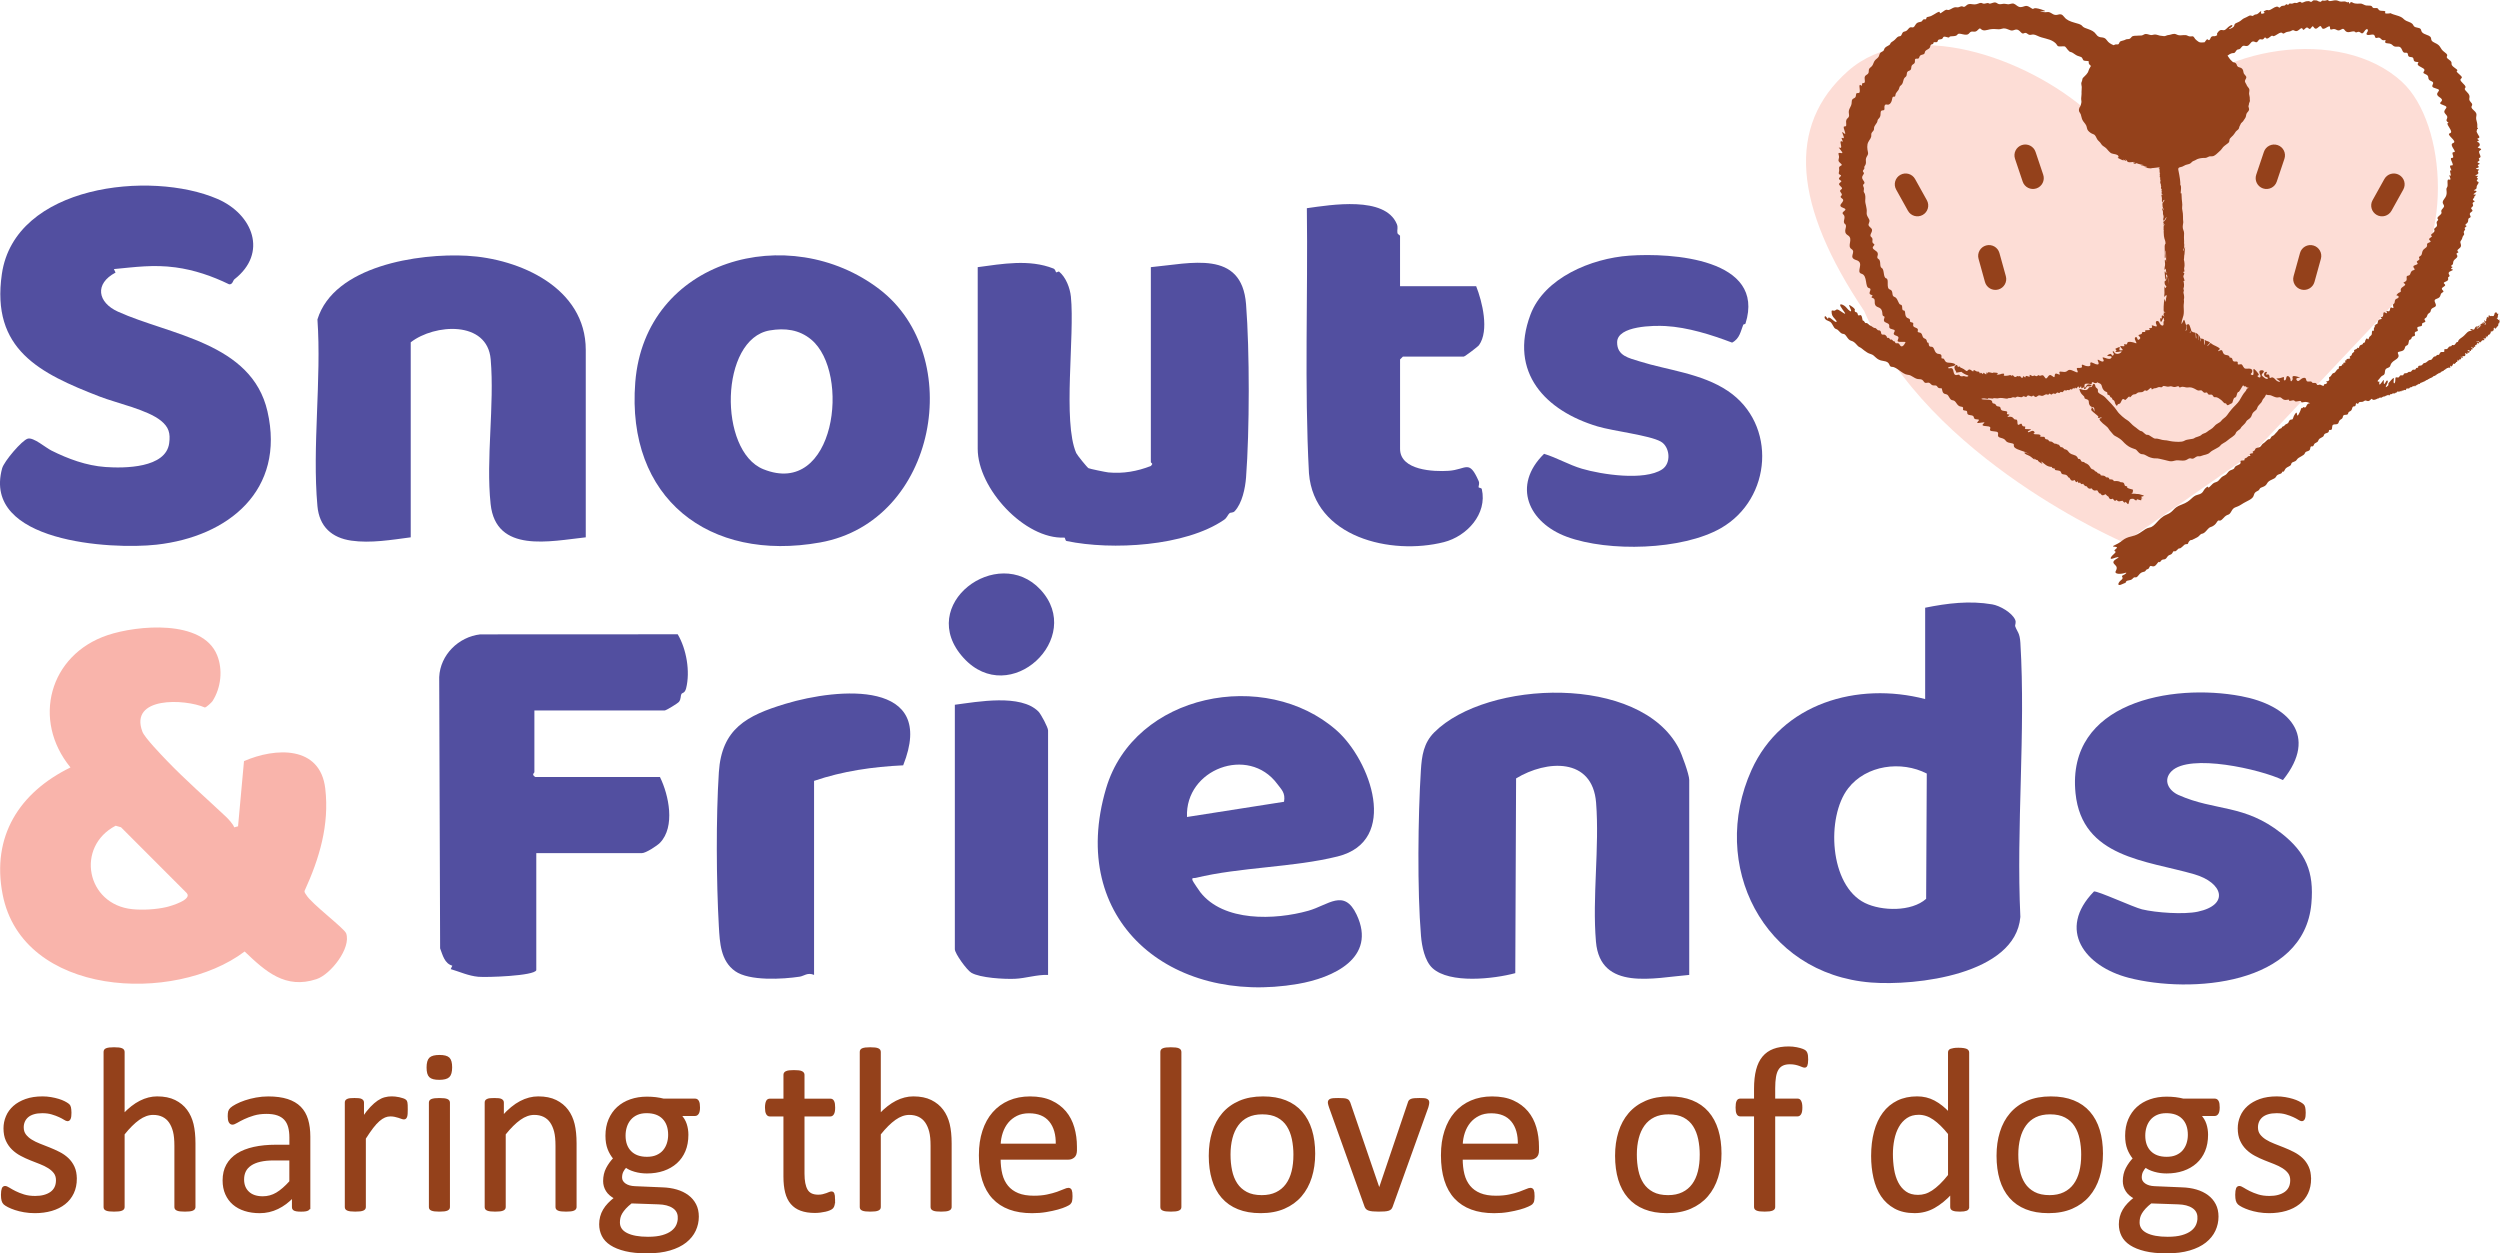 <?xml version="1.0" encoding="UTF-8"?>
<svg xmlns="http://www.w3.org/2000/svg" viewBox="0 0 1314.01 658.76">
  <defs>
    <style>
      .cls-1 {
        fill: #fdddd6;
      }

      .cls-2 {
        fill: #524fa0;
      }

      .cls-3 {
        stroke: #94411b;
        stroke-miterlimit: 10;
      }

      .cls-3, .cls-4 {
        fill: #94411b;
      }

      .cls-5 {
        fill: #f9b4ab;
      }

      .cls-4 {
        fill-rule: evenodd;
      }
    </style>
  </defs>
  <g id="typo">
    <g>
      <path class="cls-2" d="M123.23,146.78c-.82.64-.91,2.82-2.79,2.66-8.88-4.33-18.34-7.58-28.18-8.9-11.59-1.56-21.19-.17-32.39.89l.86,1.84c-11.15,5.89-9.47,15.67,1.26,20.54,27.13,12.32,70.3,16.21,78.59,52.41,9.48,41.38-20.38,65.85-58.33,70.07-23.97,2.67-91.78-1.29-81.13-40.13,1-3.66,10.44-14.77,13.48-15.6s9.2,4.64,12.4,6.24c8.83,4.42,18.35,7.93,28.34,8.66,10.15.74,31.81.59,33.58-12.49.71-5.26-.21-8.48-4.29-11.81-7.16-5.83-23.31-9.25-32.27-12.73C20.87,196.22-4.77,183.7.98,144.02c6.79-46.85,78.22-54.6,113.28-39.48,18.76,8.09,26.59,28.52,8.97,42.24Z"/>
      <path class="cls-2" d="M887.88,512.42c-18.25,1.46-46.78,8.75-49.04-17.46-2-23.34,1.91-49.63.07-73.07-1.88-23.9-25.97-22.52-42.05-12.76l-.42,102.36c-11.23,3.04-34.46,5.69-43.51-2.63-4.14-3.81-5.6-11.57-6.05-16.95-2-23.88-1.58-62.87-.06-87.03.48-7.63,1.42-14.34,7.04-19.96,27.64-27.62,108.22-30.67,128.55,8.46,1.54,2.96,5.46,13.72,5.46,16.54v102.5Z"/>
      <path class="cls-2" d="M307.88,282.42c-18.58,1.99-47.23,8.62-50.01-17.49-2.53-23.79,2.1-51.91.04-76.04-1.75-20.6-29.57-18.68-42.03-8.97v102.5c-10.04,1.32-21.09,3.21-31.24,1.74s-16.82-7.24-17.8-18.2c-2.81-31.16,2.21-66.46.01-98.07,8.66-28.16,53.07-34.85,78.52-33.47,27.74,1.51,62.51,16.79,62.51,49.49v98.5Z"/>
      <path class="cls-2" d="M513.88,140.42c13.01-1.74,27.13-4.29,39.76.7,1.16.46,1.18,1.84,1.47,2.01.31.18,1.27-.6,1.53-.39,3.59,2.94,5.76,8.61,6.23,13.19,2.1,20.57-4.41,65.67,2.8,82.2.45,1.02,5.71,7.54,6.44,7.95.58.33,9.15,2.1,10.4,2.22,7.8.76,15.2-.56,22.44-3.39l.68-.97c.04-.42-.74-.77-.74-1.02v-102.5c20.87-1.92,47.77-9.45,50.04,19.46,1.92,24.51,1.86,66.52,0,91.08-.42,5.61-2.04,13.58-6.01,17.77-.84.89-2.16.55-2.66,1-1.08.95-1.2,2.34-2.99,3.56-20.28,13.84-58.67,16.07-82.65,11.08-.83-.17-.68-1.82-1.18-1.8-20.84.96-45.55-25.81-45.55-46.65v-95.5Z"/>
      <path class="cls-2" d="M281.88,509.92c-.99,3.05-26.27,3.88-30.48,3.48-5.24-.5-9.57-2.57-14.5-4.03l.84-1.8c-4.1-1.15-5.06-5.58-6.41-9.1l-.48-142.59c.54-11.77,10.23-21.14,21.55-22.45l103.81-.05c4.62,7.81,6.62,19.6,4.43,28.34-.69,2.74-2.06,2.33-2.43,3-.66,1.18-.14,2.6-1.34,4.17-.58.75-6.69,4.52-7.49,4.52h-68.5v32.5c0,.35-1.77,1.11.5,2.5h65.5c4.66,9.5,8.15,26.09.04,34.54-1.56,1.62-7.49,5.46-9.54,5.46h-55.5v61.5Z"/>
      <path class="cls-2" d="M917.43,170.08c-.09.28-1.08.39-1.17.6-1.31,3.19-1.77,7.28-5.86,9.4-10.87-4.13-23.28-8.05-34.98-8.71-5.93-.33-25.38-.24-25.45,8.52-.06,7.19,6.26,8.3,11.87,10.07,14.54,4.6,32.49,6.22,46.34,15.53,25.93,17.43,23.22,56.68-3.63,72.09-20.34,11.67-59.14,12.59-80.93,4.59-20.23-7.43-29.06-26.96-12.05-43.64,6.83,2.07,12.98,5.79,19.87,7.82,10.42,3.08,32.83,6.47,42.16.37,5.02-3.28,4.1-11.97-.72-14.65-5.97-3.32-24.97-5.48-33.21-7.95-27.34-8.18-46.63-28.3-35.27-58.7,7.26-19.43,32.04-29.63,51.95-31.05,22.19-1.59,71.88,1.54,61.09,35.7Z"/>
      <path class="cls-2" d="M1199.24,438.06c12.63,10,17.13,20.07,15.63,36.85-3.85,43.09-63.6,47.4-95.99,39.03-23.14-5.98-37.88-25.31-18.28-45.38,1.8-.45,20.81,8.33,25.26,9.4,7.38,1.77,21.98,2.79,29.29,1.23,16.92-3.62,13.2-15.31-1.84-19.68-24.97-7.26-58.99-8.63-62.41-42.59-4.83-47.9,50.6-57.89,87.03-51.02,24.76,4.67,40.83,20.68,21.99,44.1-11.78-5.66-49.08-14.18-58.58-4.62-4.59,4.62-1.56,10.13,3.65,12.46,19.35,8.65,34.58,4.66,54.25,20.24Z"/>
      <path class="cls-2" d="M735.88,150.42h40c3.2,8.09,6.96,23.35,1.49,30.99-.6.84-7.49,6.01-7.99,6.01h-32l-1.5,1.5v47c0,11.37,17.77,12.07,25.54,11.54,9.42-.65,10.63-6.22,15.74,5.3.69,1.56-.18,2.6.04,3.45.04.16,1.5.18,1.65.88,2.99,13.08-7.9,24.8-19.94,27.86-27.77,7.04-68.17-2.46-70.91-36.15-2.46-46.32-.49-92.95-1.11-139.37,12.62-1.77,41.02-6.56,47.27,8.29.83,1.96.04,3.13.34,4.75.12.65,1.37,1.23,1.37,1.45v26.5Z"/>
      <path class="cls-2" d="M427.88,512.42c-3.45-1.47-5.27.58-7.54.92-8.92,1.35-26.49,2.4-33.97-2.91-7.62-5.41-8.05-14.92-8.54-23.46-1.34-23.73-1.53-57.46,0-81.09,1.48-22.88,14.65-29.82,35.03-35.97,27.88-8.4,79.85-12.84,61.85,32.35-15.92.75-31.76,3.02-46.84,8.17v102Z"/>
      <path class="cls-2" d="M550.88,512.42c-5.72-.24-11.87,1.81-17.46,2.04s-18.17-.43-22.9-3.19c-2.33-1.36-8.65-10.09-8.65-12.35v-128.5c11.91-1.55,34.6-5.81,43.93,3.57,1.34,1.35,5.07,8.33,5.07,9.93v128.5Z"/>
      <path class="cls-2" d="M506.47,345.83c-25.51-27.98,17.98-60.07,40.41-35.91,23.5,25.32-16.1,62.56-40.41,35.91Z"/>
      <path class="cls-2" d="M462.29,152.07c-47.49-36.35-123.26-15.85-128.39,48.86-4.83,60.9,38.64,94.69,97.19,84.19,61.63-11.06,76.71-98.22,31.2-133.05ZM401.19,246.61c-23.7-9.59-22.92-68.52,3.43-72.95,7.96-1.34,15.43-.44,21.73,4.79,20.99,17.4,12.7,83.5-25.16,68.16Z"/>
      <path class="cls-2" d="M702.45,383.84c17.9,15.75,33.26,58.16.65,66.3-23.4,5.84-51.2,5.57-74.72,11.3-.87.21-2.25-.41-1.5,1.46.24.59,3.33,5.17,3.99,6.02,12.21,15.68,39.21,14.71,56.78,9.78,10.52-2.95,18.81-11.89,25.4,2.04,10.78,22.8-12.45,33.25-30.93,36.42-66.75,11.45-121.29-33.27-100.76-102.76,14.81-50.1,83.81-63.37,121.08-30.57ZM674.89,421.42c.82-4.72-1.31-6.36-3.58-9.42-15.13-20.32-48.5-7.74-47.42,17.41"/>
      <path class="cls-2" d="M1011.88,319.42c11.72-2.37,23.35-3.8,35.26-1.76,3.98.68,10.33,4.3,12.03,8.08.7,1.55-.22,2.76.03,3.46,1.08,3.01,2.39,3.29,2.72,8.68,2.83,46.99-2.24,96.79-.01,144.08-2.61,30.32-55.08,36.31-78.52,34.45-56.77-4.5-85.22-61.92-62.8-111.65,15.85-35.16,55.7-46.58,91.28-37.33v-48ZM1012.72,406.58c-13.37-6.87-31.84-4.53-41.36,7.82-11.54,14.97-9.91,50.97,8.84,60.2,8.8,4.33,24.51,4.68,32.19-2.17l.33-65.85Z"/>
    </g>
    <path class="cls-5" d="M181.92,490.55c-.95-2.64-18.22-15.54-20.91-20.12-.4-.67-1-1.21-.97-2.09,7.83-17.12,13.14-34.7,10.92-53.85-2.64-22.76-26.24-21.63-42.72-14.44l-3.12,34.26-2.03.55c-.5-1.66-3.15-4.48-4.37-5.63-10.27-9.66-21.3-19.29-31.05-29.45-2.84-2.96-11.65-12.08-12.82-15.18-7.04-18.59,22.25-17.34,32.82-12.74.79-.04,3.63-2.74,4.02-3.35,4.46-6.96,5.55-16.46,2.41-24.17-7.72-18.94-41.95-15.74-57.57-10.5-30.7,10.3-39.88,44.71-19.48,69.53-26.86,13.13-41.6,36.17-35.68,66.7,10.41,53.76,90.29,57.9,127.21,30.04,10.97,10.48,21.39,19.94,37.76,14.53,7.52-2.48,18.35-16.42,15.59-24.1ZM87.45,476.77c-5.34,1.25-12.41,1.65-17.88,1.1-24.24-2.43-29.95-32.83-8.78-43.87l2.81.81,34.5,34.54c3.2,3.44-8.03,6.81-10.64,7.42Z"/>
  </g>
  <g id="heart">
    <path class="cls-1" d="M1262.47,42.99c-32.06-29.42-98.26-19.26-126.43,15.99,0,0,0,0,0,0l-19.12,16.93-19.12-16.93c-32.59-28.85-93.91-50.48-126.49-21.64-32.58,28.85-28.51,70.99,8.5,126.12h0c33.66,77.93,136.71,121.76,136.71,121.76l67.55-47.03,73.94-78.45c32.58-28.86,28.23-94.93,4.45-116.75Z"/>
  </g>
  <g id="image">
    <path class="cls-4" d="M1012.77,105.24c1.53,2.75.54,6.22-2.21,7.74-2.75,1.53-6.22.54-7.74-2.21l-6.19-11.13c-1.53-2.75-.54-6.22,2.21-7.74,2.75-1.53,6.22-.54,7.74,2.21l6.19,11.13ZM1073.92,91.82c1,2.98-.6,6.21-3.58,7.21-2.98,1-6.21-.6-7.21-3.58l-4.03-11.99c-1-2.98.6-6.21,3.58-7.21,2.98-1,6.21.6,7.21,3.58l4.03,11.99ZM1054.28,145.16c.84,3.03-.94,6.17-3.97,7.01-3.03.84-6.17-.94-7.01-3.97l-3.37-12.17c-.84-3.03.94-6.17,3.97-7.01,3.03-.84,6.17.94,7.01,3.97l3.37,12.17ZM1023.94,193.18c-.02.35.16.55,1.08.35,2.7-.6.73,4.39,3.84,3.51,1.42-.4.74.31,1.68.67.94.36,1.31-.29,2.08.03,1.4.58,2.61-.16,1.54-.5-1.39-.45-2.49-1.13-3.24-1.81-.22.05-.47.1-.75.13-2.96.33-1.31.88-2.2-.49-.89-1.37-1-2.39-.05-3.02,1.33-.88.52,1.23,1.68.67.51-.25.68.1.83.51.37.06.91.28,1.61.72.2.02.33.11.38.25.28.19.58.41.91.66,1.08.83.96-1.68,2.88-.15,1.92,1.53.28-1.04,1.92.08,1.64,1.13,1.88-.09,2.37,1.22.49,1.3-.03-.93,1.31.31s-.32-1.33,1.41.05c1.74,1.39.16-1.47,1.07-.39.91,1.08-.61-.8,1.87-.18,2.47.62.2-.06,2.06.03,1.86.09,2.41.35,1.57.65s.46.69,1.52.24,2.48-.5,2.03.14c-.45.64.05.72,1.42.64,1.36-.08,2.21-.73,2.19-.11-.02.63.61-.68,1.31.12.7.8.93.77,1.56.44.63-.33,1.07-.49,1.31.02.24.52-.09-1.25,1.15.28,1.24,1.53.59-1.39,1.71-.21,1.12,1.17-.14-1.12,1.92-.23,2.06.89-.17-1.58,1.61-.52,1.78,1.06.88-.42,2.25.26,1.38.68,1.06-.79,1.98-.2.92.59,1.67-.81,2.52.35.36.49.64.9.89,1.16,1.28.55,1.37-3.04,3.52-1.21,2.46,2.1.03-2.29,2.89-1.06,2.85,1.23-1.17-1.88,2.43-1.18,3.61.7,1.96-2.35,6.12-.29,4.16,2.06.13-1.81,1.98-1.73,1.85.08,2.38-.23,2.17-.85s-.11-1.25,1.13-.56c1.24.69,3.52.8,3.32-.25-.2-1.06-.07-1.74,1.66-.83,1.73.91,2.87.96,2.66-.13-.21-1.09-1.33-2.4.59-1.27,1.92,1.13,2.39.3,1.91-.56-.48-.86-.64-1.15.06-1.06.7.08,3.1,1.35,3.96.41.86-.94,0-1.15-1.33-1.13-1.33.02-.27-.78.78-1.12,1.05-.34.95,1.61,1.78.64.84-.97-1.02-1.73-.15-1.98.87-.25.17.98,1.92,1.28,1.75.3,3.51-1.7,1.94-1.25-1.56.45-3.32.41-2.32-.23,1-.63-1.32-.89.18-1.45,1.49-.56,2.02-1.21,1.69.09-.33,1.3.27,1.02,1.45.95,1.18-.08-2.79-2.63-.12-2.16,2.67.47-.12-1.4,1.71-.95,1.83.45-.05-1.52,2.61-1.29,2.66.23,3.86,1.62,2.93-.12-.92-1.74-.58-2.4.19-2.37.77.03.37,2.29,1.77,1.05,1.4-1.24-2.02-1.94.12-2.4,2.14-.46.19-1.45,2.15-1.34,1.96.11-.94-.98,1.96-.98,2.9,0-.68-.99,1.44-1.07,2.11-.08-.42-1.93,1.45-1.33.97.31,2.47,1.11,1.68-.6-1.01-2.18,1.14-2.36,1.62-.88.48,1.48,2.49,2.37,2.16.17-.11-.73.08-1.04.38-1.13-.07-.18-.11-.37-.13-.55-.15-1.59-.34-1.24-.98.26-.64,1.51-1.01.38-1.01-.27,0-.66-.15-1.12.48-.8.63.32.23-.21.31-1,.08-.8.25-.61,1.04-.17.99.56-.27-.43-.12-.68.3-.5-.16-.93.57-1.04.28-.04.43-.18.44-.31-.14.07-.36.12-.55.11-.52-.03-.46-.3-.12-.33.22-.02.39-.03.51-.02-.12-.07-.31-.1-.58-.06-.45.05-.07-5.41.15-6.09.22-.69.33-.61.53.31.05.25.11.49.19.66.06-.33.14-.68.21-1.03-.18-.07.05-1.17.24-1.82.28-.94-.3-.94-.86-.08-.56.86-.28-.7-.22-1.78.05-1.08-.16-1.88.06-3.16.22-1.28.19,1.71.76.15.07-.2.15-.35.23-.46-.36-.44-.96-.7-.99-1.92-.05-1.97.95,0,.94-2.52-.01-1.82,1.01-.56,1.3,3.32.05-2.59-.66-3.63-1.15-5.31-.02.04-.05.08-.08.13-.51.77-.1,1.66-.53,2.59-.44.93-.14-1.44-.39-2.98-.25-1.53.31-1.44.48-.61.06.28.25.36.41.42-.17-.7-.29-1.51-.31-2.57-.06.11-.13.22-.2.34-.8,1.31-.48-.97-.25-1.89.24-.92-.43-2.94.12-3.03.23-.04.36.58.46,1.24.07-2.03,0-4.06-.1-6.12-.5.5.05,2.92-.19,3.67-.29.9-.48.09-.42-.42.05-.5.09-2.48-.03-4.58-.09-1.49.19-1.94.47-2.3-.08-1.83-.58-1.85-.86-3.89-.07-.54-.13-1.49-.16-2.48,0-.06.21-.31.21-.37,0-.1-.22,0-.23-.11v-.55s-.01-.57-.01-.57c0-.18.11-.09.11-.12,0-.14-.12-.1-.11-.23,0-.14.01-.29.01-.44s.15-.04.15-.07c0-.03-.14-.09-.14-.11,0-.17.02-.33.03-.44.04-.36.79-.21.57-.52-.28-.38-1,.74-.52-.85-.35.15-.21-.51-.18-.74.04-.44.23.29.63-.51.11-.21.33-.49.59-.76.52-.96.5-1.69-.16-.43-1.26,2.42-1.29.37-1.09-.16.16-.41.19-.59.07-1.28-.05-.11-.1-.23-.15-.36-.34-.87.1-1.51-.3-2.31-.4-.8-.2-1.84.19-.83.12.3.26.49.43.62-.03-.26-.13-.58-.34-1.01-.34-.68-.42-1.33-.29-1.99-.56.18.27-1.26.77-1.94.57-.79-.36-.66-.68.36-.32,1.02-.31.52-.43.14-.12-.38.07-1.76-.11-2.44-.17-.69-.39-1.57.34-1.19.73.37.28-.07-.36-.42-.64-.36.57-.27,0-.68-.58-.42.76-.9.07-.79-.85.14.44-.58-.3-1.32-.48-.48.15-1.04-.12-1.48-.12-.19-.14-.37-.1-.55,0-.14.1-.28-.12-.39-.4-.2.23-.52-.15-.69-.38-.18.22-.5-.05-.85-.27-.35.58-.36.13-.55-.44-.19.06-.48-.18-.74-.24-.27.41-.39-.09-.71-.5-.32.11-.62-.06-.96-.17-.33.06-.38-.13-.78-.19-.4.66-.18.11-.65-.55-.47.39-.34-.16-.72-.55-.38.43-.37.06-.58q-.36-.21-.16-.41c.2-.2.5-.33.06-.46-.44-.12-.59-.05-.13-.46.1-.09,1.1-.34-.47-.23-.58.04-1.15.11-1.71.21-.82.14-1.54.17-2.2.11.18.05.32.1.41.13.4.13.43.15-.12.09-.55-.06-2.12-.1-2.26-.32-.14-.22-2.43-.68-.87-.51.3.03.6.08.89.13-.23-.09-.45-.2-.67-.31-.4,0-1.52-.3-2.38-.63-.92-.36-.2-.31.79-.03.31.09.59.17.82.24l-.19-.11c-.9-.54-2.27-.58-3.3-.95-.21-.08-.39-.18-.56-.3-.05.03-.1.06-.17.09-.76.39-.9.29-1.41.02-.51-.26-.6-.45.69-.54h.22c-.25-.13-.53-.21-.9-.19-1.04.05-2.05.31-2.86.08-.73-.21-.63-.76-1.25-1.22-.09-.06-.24-.12-.42-.16.23.21.41.43.41.61-.01.43-.51-.05-1.38-.66h-.02c.09.12.17.25.22.38.22.59-2.03-.63-2.87-1.04s.65-.19.12-.91c-.2-.27-.2-.38-.08-.38-.12-.11-.26-.21-.4-.29-1.09-.59-1.47-.4-3-.86-1.14-.35-2.32-2.18-3.05-2.83-1.03-.92-2.01-1.14-2.62-2.29-.49-.93-1.49-1.5-1.99-2.31-.66-1.07-.86-2.29-2.03-2.69-1.25-.43-2.14-1.12-2.83-1.96-.58-.7-.53-1.7-.9-2.55-.58-1.32-1.65-1.94-2.23-3.46-.36-.94-.39-1.81-.68-2.53-.27-.66-.83-1.18-.92-1.73-.09-.58-.05-1.12.21-1.68.1-.23.24-.46.42-.7.32-.42.41-1.22.58-1.82.23-.8-.1-1.39-.06-2.42.04-1.16.27-1.98.18-3.28-.05-.73.18-1.98.12-2.72-.07-.83-.26-1.21-.25-1.76.02-.7.28-.98.41-1.43.14-.49.14-1.15.43-1.52.28-.35.64-.7,1.1-1.1.59-.52.87-.9,1.43-1.69.38-.54.43-1.27.83-2.03.22-.42.53-.95.88-1.52-2.35-1.79-.14-2.47-1.88-2.59-2.2-.15-1.96-.05-2.63-1.39-.67-1.34-1.66-.46-4.18-2.3-2.52-1.84-1.87-.28-3.48-2.19-1.61-1.9-.85-1.94-3.59-1.79-2.73.15-1.15-.63-3.75-2.42-2.6-1.79-5.69-1.68-8.75-3.21-3.06-1.53-3.29.48-5.08-.98-1.78-1.46-1.89.94-3.51-.85s-2.44-1.56-4.08-.97c-1.64.58-3.46-1.67-5.87-.85-2.42.82-3.58-.51-7.66.63-4.08,1.14-3.01-2.21-4.91-.06-1.9,2.15-3.09-.23-4.62,1.8-1.53,2.03-5.31-.78-6.14.65-.83,1.43-4,.49-4.29,1.36-.29.87-2.9-1.13-3.36.31-.46,1.44-2.48.32-2.74,1.72s-2.21-.02-2.28,1.1c-.07,1.13-1.38.06-1.66,1.79-.28,1.73-2.69,1.51-2.86,3.18-.17,1.67-2.44.57-2.87,2.42-.44,1.85-2.52-.28-2.32,1.96.2,2.24-1.86,1.25-1.92,3.58-.06,2.33-2.22.94-2.35,3.26-.12,2.32-1.26.96-1.87,3.77-.61,2.81-1.66,1.77-2.09,3.63-.43,1.87-1.85,2.05-2.02,3.81-.18,1.76-1.39-.35-1.72,1.95-.33,2.29-1.62,3.28-2.57,3-.95-.28-1.66.11-1.47,2.05.19,1.94-2.11-.18-2.04,2.57.07,2.75-1.51,2.55-1.63,3.94-.12,1.39-1.9,2.39-1.81,4,.09,1.61-1.59,1.71-1.45,3.37.14,1.66-.86,2.32-1.6,3.82-.74,1.5-.57,3.46-.14,5.28.44,1.82-1.39,2.22-1.09,4.64.29,2.42-1.12,2.52-.81,3.5.31.99-1.48,1.34-.44,2.41,1.04,1.08-1.94,1.88-.14,4.2,1.8,2.32-.75,1.56.07,3.28.82,1.71-.34,2.07.44,3.24.78,1.17.62,2.65.53,4.19-.1,1.54,1.05,3.9.77,6.16-.28,2.26,1.76,3.26,1.45,4.81-.31,1.54-1.26,1.63.72,3.34,1.98,1.7-1.34,3.56.21,4.77,1.55,1.21-.25,2.66,1.3,3.57,1.55.91-2.36,1.56.74,3.46s0,3.47,1.7,4.48c1.7,1,.36,4.1,1.83,4.85,1.46.75.62,5,2.33,5.4,1.7.4-.25,5.19,1.89,5.84,2.15.65.61,3.38,2.44,3.91,1.83.53,1.92,3.96,3.29,4.1,1.38.14.16,3.07,1.56,3.03,1.4-.04,0,3.3,2.24,4.05,2.24.74-.04,1.88,1.98,2.2,2.01.32-.65,1.91,2.02,2.78,2.67.87-.15,2.29,1.94,2.53,2.09.24,1.14,2.62,2.81,3.17,1.67.55.82,2.24,1.71,2.15.89-.09-.17,2.27,1.81,2.18,1.99-.08,1.19,3.61,3.9,3.77,2.71.16.49,2.55,1.99,2.4,1.5-.14.65,2.17,3.24,2.21,2.59.04,5.78,1.18,1.17,2.06-.65.12-1.09.28-1.38.45ZM1196.67,95.46c-1,2.98-4.23,4.58-7.21,3.58-2.98-1-4.58-4.23-3.58-7.21l4.03-11.99c1-2.98,4.23-4.58,7.21-3.58,2.98,1,4.58,4.23,3.58,7.21l-4.03,11.99ZM1216.5,148.2c-.84,3.03-3.98,4.81-7.01,3.97-3.03-.84-4.81-3.98-3.97-7.01l3.37-12.17c.84-3.03,3.98-4.81,7.01-3.97,3.03.84,4.81,3.98,3.97,7.01l-3.37,12.17ZM1256.98,110.78c-1.53,2.75-5,3.74-7.74,2.21-2.75-1.53-3.74-5-2.21-7.74l6.19-11.13c1.53-2.75,5-3.74,7.74-2.21,2.75,1.53,3.74,5,2.21,7.74l-6.19,11.13ZM1170.76,29.27l.24.26c.33.37.87,1.42,1.28,1.8.47.45.86.83,1.33,1.28.21.21.93.04,1.58.67.65.63.33,1.26,1.13,1.84.33.24,1.29.37,1.64.6,1.32.87,1,1.77,1.35,2.78.24.66,1.36,1.39,1.37,2.14.01.64-.72,1.29-.75,1.99-.03.61.62,1.29.79,1.78.16.48.41.94.79,1.36,1.18,1.3.72,1.88.61,3.27-.05.65.48,2.08.37,2.74-.09.52.19.99,0,1.58-.15.46-.45.94-.44,1.37.01.55-.36.87-.24,1.31.13.48.4,1.2.28,1.74-.16.71-.99,1.26-1.31,1.99-.27.62-.2,1.49-.62,2.17-.36.6-.78,1.22-1.26,1.89-.27.37-.73.59-1.02,1-.28.39-.38.97-.67,1.38-.35.51-.23,1.05-.6,1.58-.33.48-1.16.95-1.5,1.44-.55.78-.88,1.37-1.41,1.95-.47.51-1.14,1.01-1.6,1.61-.51.68-.12,1.24-.59,1.99-.24.39-1.1.92-1.63,1.35-.44.37-.97.7-1.4,1.18-.41.46-.73,1.08-1.19,1.54-.42.41-.85.81-1.28,1.2-.59.52-1.59,1.57-2.58,1.96-.81.32-1.6,0-2.28.24-1.04.38-1.4.77-2.07.75-.81-.02-1.89,0-3.31.35-1.4.34-1.58.86-2.83,1.24-.86.26-1.21,1.16-2.02,1.49-1.15.47-1.97.39-2.86.98-.68.45-1.49.73-2.39.89-.37.07-.93.42-.76,1.23.85,4.21,1.13,6.12,1.07,8.15.41-.13.46,1.56.29,2.91-.2,1.63-.05,1.62.2,1.29.25-.33.12,2.79.45,4.78.33,1.97-.29,2.64.18,4.45.47,1.81.19,4.7.39,5.43.2.73-.22,1.71-.24,3.09-.02,1.38.76,2.1.71,3.39-.05,1.29-.11,2.92,0,3.91.05.41.02.8-.02,1.11.23.93.12,2.69-.22,3.15-.23.3-.27.6-.26.95l.07.24c.16-.52.38-.99.55-1.42.85-2.25.15.73.16,2,0,.59-.08,1.3-.21,1.75.02.41,0,.86-.08,1.37-.04.23-.07.47-.1.72.34,1.04.47,3.31.25,3.96-.36,1.1.18,1.59,0,2.3-.08.28-.26.22-.48.04,0,.21-.02.41-.03.61.42.08.62.3.4.77-.3.64-.6,1.06-.26,1.83.35.77.67,2.09.18,1.74-.12-.08-.22-.09-.29-.04.28,1.13.55,2.4.04,3.99l-.07.22s.08.12.11.2c.47,1.16-.29,1.05-.04,1.94.2.68.55,2.53.18,3.42.09.66.12,1.32.01,1.96-.4,2.37.5,4.8-.56,7.53-.36.93-.6,2.11-.77,3.4.26-.19.56-.6.79-1.2.62-1.65.85-1.2,1.37.9.07.3.16.48.25.6,0,.15.05.46.16.95.4,1.85-1.07,2.56-.1,2.19.39-.15.42-1.28.31-2.06-.05-.39-.14-.74-.22-.96.54.2,1.27-1.35,1.95.81.31.98.52,1.63.72,2.08-.07.12-.15.28-.25.5-.26.53-1.06,1.04-.44.83.28-.1.61-.7.78-1.14.33.65.67.77,1.44.91.19.04.39.09.59.16.04.3.1.7.17,1.2.18,1.2-.04,1.89.33,1.77.18-.06-.09-1.79-.32-2.9.45.19.9.46,1.27.79.02.33.04.77.08,1.32.07,1.05.27,2.4.3,1.51.01-.38-.1-1.72-.21-2.68.41.4.72.87.82,1.37.08.36.2.53.37.62-.03.13-.07.29-.11.49-.17.85-.03,1.52.12.76.1-.49.16-.89.18-1.18.35.08.84.02,1.47.36-.02.33.07,1.18.36,2.85.08.47.28-.23.24-.87-.04-.62-.26-1.77-.21-1.72,1.3,1.02,1.17.21,2.94,1.54-.23.22-.51.5-.86.84-.37.37-1.1,1.35-.43.87.26-.19.97-.95,1.49-1.56,1.85,1.43,1.69,1,3.79,2.17,2.12,1.18.5,1.17.23,1.98-.26.8,1.83-1.32,2.25.17.43,1.49.98,1.92,2.22,2.07,1.06.12,1.5.53,1.55,1.29.11,0,.24,0,.38,0,1.84.12.34,2.35,2.69,2.08,2.35-.27.24,1.79,1.85,1.54,1.61-.25,1.44-.21,2.22,1.16.78,1.37,1.28,1.04,2.97,1.02,1.69-.01,1.97.95,1.71,1.82-.26.86-1.35.97-.27,1.46,1.08.48,1.09-.5.93-2.21-.16-1.71.93-.59,2.38,1.26,1.45,1.85-1.14.95.03,1.95,1.17,1,1.63-.04,1.16-1.08-.47-1.04-.88-2.23.6-2.32,1.48-.09,1.69.68.68,1.6-1.01.93-.3,1.44,1.19,2.52,1.49,1.08,2.28-.24.77-.52-1.51-.28-1.62-2.51-.16-2.77,1.46-.27-1.11,1.87.66,1.39,1.77-.48.68,2.36,1.64,1.79.95-.57,1.66-.3,2.77,1,1.1,1.31,3.51,1.43,1.44.18-2.07-1.25-.59-.78.78-1.06,1.38-.28,2.42-1.17,2.11.19-.31,1.36.98,1.48,1.23-.38.25-1.86,2.22-.56,2.23,1.1.01,1.66,1.26.12,1.13-.7-.13-.82-.57-1.9,2.72-.93,3.3.97-1.68-.11-.66,1.66,1.01,1.77,2.01-.97,3.88-1.12,1.86-.15.38,2.31,2.65,1.97,2.27-.33.87.95,2.72.73,1.84-.22.88,1.48,2.32,1,1.23-.41,1.19.35,2.68.6,0-.45.1-.9.49-.94.8-.1,1.28-.46,1.36-.83.09-.37-1.7-.22.19-.76,1.89-.54.05-1.83,1.12-2.25,1.07-.43.96-1.8,2.1-2.02,1.14-.21,1.34-1.91,2.29-2.1.94-.19-.24-1.54,1.18-1.55,1.41-.01.21-.92,1.61-1.01,1.4-.09-1.52-.46.45-.78,1.97-.32-.77-.85.9-1.23,1.67-.38-1.37-.63,1.14-.81,2.51-.19-.1-.75,1.22-1.44,1.32-.7.18-1.01,1.51-1.88,1.33-.87-.54-.99,1.11-1.6,1.66-.62.66-1.31,1.39-.8.73.51.28-1.3,1.71-1.64,1.43-.34.26-.91,1.65-1.17.4-.07.25-.69.42-1.02.41-.82.71-1.62,1.3-.81.35.48.61-.31.74-.89.14-.58,1.31-.89,1.41-1.79.05-.42-.08-2.14.68-1.7.77.45.11-1.44.63-1.74.9-.52-.57-.97.44-1.04.1-.36.31-.66.73-.69,1.18-.1.01-2.31,2-2.57,1.99-.27-.86-1.17.7-1.22,1.57-.04.07-3.38,2.01-2.23,1.93,1.15-.61-1.54,1.19-.81,1.8.72.61-2.7,2.27-1.82,1.66.88-.23-1.49.82-2.03,1.05-.55.05-2.19,1.68-2.74,1.63-.55.86-1.69.14-1.58-.72.12-.02-1.16,1.46-1.76s-.88-1.36,1.85-3.06c2.74-1.7-1.44-1.52.71-2.41,2.15-.89-.03-3.07,1.75-3.26,1.78-.19.77-2.37,2.83-2.86,2.06-.48-1.82-1.84,1.04-2.74,2.86-.89-.6-1.3,1.34-2.33,1.94-1.03-.5-1.5,1.12-2.32,1.62-.82.28-2.62,2.59-4.13,2.31-1.51-.2-2.18,2.15-3.03,2.35-.84-1.52-1.19.69-2.57,2.21-1.38-1.17-.56,1.13-2.29,2.29-1.73-.3-1.72,1.54-3.01,1.84-1.28-.26-2.38,1.03-3.55,1.29-1.17-1.41-.76,1.04-2.77,2.45-2-.29-1.64,1.76-3.75,2.06-2.12-1.6-2.1.77-4.99,2.38-2.88.46-4.88,1.41-5.99.95-1.11-.56-4.68,1.2-4.16,1.76.51-.88-3.03.41-2.16,1.29.87-.84-3.17.41-2.65,1.25.53-1.73-2.87.37-2.64,2.1.23-1.64-3.94.23-3.95,1.88,0-.98-3.04,1.01-3.03,1.99.01-2.94-3.91-.37-4.8,2.57-.9-4.04-4.44-1.73-5.12,2.31-.68-2.15-4.53-1.12-5.39.08-.07.23-.13.45-.17-2.84-1.69.9-2.03-1.57-4.49-2.51-2.49,3.03-3.38-1.27-4.78-4.3-1.4,1.85-1.7-1.91-4.12-3.75-2.42,2.41-3.52-1.93-4.62-4.33-1.09.48-2.66-2.4-3.81-2.88-1.15-.26-2.59-3.18-3.73-2.92-1.13,1.94-1.72-2.15-3.62-4.09-1.9.33-2.68-2.38-2.77-2.71-.09-.55-2.54-3.07-2.56-2.52-.02-.53-2.57-2.82-2.28-2.29.29-1.17-3.47-4.21-3.19-3.05.27-1.91-1.59-5.02-1.72-3.11-.13.03-2.14-1.83-1.68-1.86.46-1.76-1.91-3.75-1.24-1.99.68-.34-2.2-3.07-1.67-2.73.53-3.02-.1-2.17-1.35.85-1.25-.14-2.63-1.63-.26-1.49,2.37-1.84-.54-3.6.24-1.76.79-.14-.98-3.69-.08-3.55.89-2.54-2.71-4.83-1.25-2.29,1.46-2.4-.86-4.77-.09-2.36.77.49-3.13-3.01-.89-3.51,2.23-1.72-2.52-4.27-.15-2.55,2.37-2.19-2.14-3.61.09-1.42,2.23-1.51-1.39-3.33.61-1.81,2-.57-1.72-2.92.4-2.35,2.11-2.54-.33-4.09.61-1.55.93-2.01.18-3.7,1.28-1.69,1.1-.52-1.55-3.95.72-3.44,2.27-1.43-.61-3.9,1.44-2.47,2.05-1.83-.97-2.95.61-1.12,1.58-1.96-.61-3.19,1.41-1.23,2.02-2.19-1.39-4.15,1.38-1.96,2.76-3.15-.14-4.57,1.9-1.42,2.04-1.8.23-3.02,2.23-1.06,1.74-1.26-.16-4.23,2.16ZM1110.88,23.77l.92-.38c.47-.19,1.26.13,1.67-.16.43-.31.49-1.24.99-1.47.85-.4,1.95-.46,2.78-.96.61-.37,1.53-.12,2.13-.41.64-.31.96-1.16,1.59-1.39.61-.22,1.18-.21,1.75-.21.39,0,.78,0,1.18-.07.62-.11,1.35.06,1.98-.12.69-.19,1.28-.74,1.92-.74,1.13,0,1.71.44,2.78.56.66.08,1.44-.31,2.19-.28.91.03,1.78.46,2.5.59.81.15,1.53.23,2.21.27.73.04,1.46-.53,2.12-.56,1.08-.05,2.11-.66,3.31-.64.73.02,1.33.53,2.24.71,1.05.22,2.28-.17,3.7-.05.72.06,1.11.49,1.88.64.93.18,1.58-.18,1.99.04.49.26.87,1.1,1.09,1.35.59.66,1.1.96,1.7,1.41.36.27,1.03.53,2.2.4.37-.04.72-.07,1.04-.08.4-.55.77-1.07,1.18-1.5.47-.5.86,1.06,1.59.02.39-.56.47-1.22.84-1.44,1.11-.66,1.15,0,2.14-.38,1.84-.7.16-.4,1.03-1.68,2.03-2.97,2.81-.27,4.52-1.98,3.51-3.52,4.11-1.74,2.43-.79-1.02.58-1.45,1.23.29.4,2.76-1.31.6-1.97,2.91-2.89,1.61-.65,2.24-1.22,3.05-1.91.66-.56,1.61-.73,2.75-1.43,1.39-.87,1.66-.4,2.3-.28.4.08.23-.03,1.32-.65.33-.19,1.11.03,1.86-.68,3.41-3.22-.44,1.31,3.01-.08,1.38-.55-1.82-.41,1.07-1.58,1.11-.45,1.04.62,3.11-.72,4.38-2.84,3.01.6,4.59-1.13.8-.87,1.96-.15,2.52-.95.67-.96,1.26.42,1.53-.1.62-1.15,1.39-.27,2.28-.65,1.56-.68,1.44-.12,2.1-.24.53-.1,1.12-.61,1.73-.64.41-.02.56.49,1.06.48.56-.01,1.45-.63,2.24-.74,2.43-.36,1.44.31,2.48.29.8-.01.65-.83,1.67-.82,2.51.03,1.14.36,3.04.78.85.19.83-.76,1.38-.64,1.55.31,2.35-.36,2.7-.27.52.13.3.87,2.17.42,3.76-.92,2.9.7,5.8.36,2.34-.28,1.48.79,3.16.28.27-.08-.3.91.36.74.76-.19.22-.71.61-.73.99-.03.96.53,2.25.73.46.07,1.69.17,2.35.08,1.04-.14,1.5.21,1.89.36.82.31.97.72,2.93.68,2.9-.06,1.03,1.52,3.51,1.3,2.48-.22.56,1.51,3.82,1.47,3.26-.03-.57,1.65,2.8,1.41,3.37-.24-.68-.52,4.24.87,4.92,1.38,2.93,2.16,6.64,3.47,3.71,1.31,1.32,2.55,4.71,3.1,3.38.55.19,2.22,4.64,3.7,4.45,1.48.7,2.61,4.4,4.25,3.7,1.64,2.21,2.83,5.26,5.01,3.05,2.19-.71,1.84,2.18,3.82,2.89,1.99-.31,2.02,3.11,4.38,3.42,2.36-1.17.45,2.37,3.37,3.54,2.93-1.67,1.37,1.82,4.66,3.49,3.3-.87,1.71,2.1,4.56,2.97,2.85,0,3.29,2.1,5.41,2.11,2.12-1.33,1.78,1.48,4.21,2.81,2.43.58,2.67,1.58,5.76.37,1.14.42,2.33.33,3.37.43.62.59,1.03-.08.72-.08.55-.19,1.03-.29,1.42.09.19.18.39.27.59.57,1.42,2.02,2.48.57,2.89-1.46.41,1.37.93-.03,1.42-1.39.49.18.38.63,1.21.45.83.34,1.32-.65,1.93-.99.61,2.3.69,1.51,1.42-.79.73-1.34.65-.79,2.04.55,1.39.92,1.87-.06,2.36-.98.48.99,1.01-.57,1.78-1.56.77,2.01.99.29,1.57-1.72.59,1.41,1.2-.87,1.9-2.27.7,2.2.5.79,1.17-1.41.68,1.11,1.31-1.08,2.38-2.19,1.07,1.67-.02.46,1.04-1.21,1.06.99.26-.12,1.6-1.11,1.33,1.7.41.32,2.29-1.38,1.88.14,2.1-1.66,2.95s2.65-.06.2,1.63c-2.45,1.7,1.42.2.15,1.35-1.27,1.16.12.41-1.03,1.65-1.16,1.25,1.77,1.03.2,1.8-1.57.77.59,1.53-.94,2.66-1.53,1.14,1.56,1.41-.4,2.62-1.97,1.21.72,2.41-.8,3-1.52.59-.02,1.83-1.73,3.13-1.7,1.3,1.1.69-.4,1.75-1.5,1.06.49.44-.59,1.81-1.07,1.37.44,1.46-.5,2.53-.94,1.07-.36,1.61-1.42,2.84-1.06,1.23,1.33,2.49-.96,4.16-2.29,1.67.81,1.54-.82,2.23-1.63.69,1.31,1.31-.94,3.04-2.25,1.72-.61,2.53-2.04,3.45s1.38.5-.09,1.47c-1.47.96,2.46.44-.36,1.57-2.82,1.13.29,2.36-1.05,3-1.34.64.85,1.6-1.81,2.63-2.66,1.03,1.49,1.22-1.03,2.69-2.52,1.47,1.25,2.03-.56,2.97-1.81.94-.17,2.38-3.08,3.33-2.92.94,1.39,3.33-1.3,4.45-2.69,1.12-1.04,2.04-2.61,3.03-1.57.98-.57,1.84-2.04,2.69-1.48.85,1.36,1.69-.79,2.32-2.16.63.48,1.67-2.27,2.07-2.75.41.47,2.17-1.57,2.6-2.04.44.22,2.23-1.44,2.51-1.65.28-.74,1.48-1.94,1.79-1.2.32-.23,2.62-1.8,3.11-1.57.49-.06,2.57-3.39,3.11-3.33.54,1.43,1.94-2.48,4.37-3.92,2.42-1.64,3.51-4.1,4.28-2.46.77-.54,3.2-2.54,3.97-1.2.47-1.53,1.67-2.66,2.66l.03.73c.51-.31.86-.4.81,0-.16,1.27-.12,2.15,1.18.3,1.3-1.84,1.23-1.56,1.12-.36-.12,1.2.29,1.66.93.29.64-1.37,1.14-1.12,1.22-.43.08.68-2.21,4.05-.42,2.57,1.79-1.48-.41-.4,1.45-2.51,1.86-2.11,2.37-2.72,2.05-.61-.32,2.11.8,1.85.84-.03.04-1.88.08-1.68,1.29-1.56,1.21.12.61-1.37,2.11-1.13,1.5.23.37-1.08,1.98-1.1,1.61-.02,1-.85,2.22-.72,1.21.13.9-1.37,2.22-1.16,1.32.21.55-.98,1.71-.97,1.15.01-.28-1.07,1.45-1.14,1.73-.07,1.16-1.26,2.43-1.4,1.27-.13,1.67-1.57,2.96-1.58,1.29,0,1.21-1.77,2.44-1.86,1.23-.08.49-.96,1.66-.8,1.17.16.43-1.78,2.4-1.54,1.97.23-.08-1.68,1.53-1.49,1.6.19,1.12-1.39,2.5-1.47,1.38-.08.18-.95,1.45-.65,1.27.3,1.32-1.57,2.22-1.61.9-.04-.28-.66,2.17-2.26,2.45-1.6,2.92-3.52,4.83-3.59.44-.02.79-.13,1.09-.28-.12-.01-.26-.02-.42,0-1.19.12-.98-1.08.24-.58.39.16.63.23.83.14.08-.06.15-.13.22-.19.13-.17.27-.43.45-.81.53-1.15,1.46-.21,1.74-.78.28-.56.59-.95.46-.18-.13.77-.35,1.02-1.17.98-.56-.03-.41.16-.1.33.83.44,1.27-.87,2.4-1.63-.92.35-1.06.1-.38-.48.39-.33.74-.48.98-.5.04-.63.35-1.1.5-.23.05.33.15.56.25.72.3.49.51.59.04-.32-.14-.27-.2-.61-.09-.69.14-.09.6.3.62.68,0,0,.12.7.34.58.22-.12-.11-.21-.06-.59.02-.17-.1-.36-.27-.54-.85-.93-.53-1.71-.16-.98.36.73.85.19.72-.6-.12-.79.73-.66.41-.96s-.31-.53.59-.23l.33.1c0-.06.01-.12.03-.18h-.02c-.77-.15-.64-.32-.14-.31.49,0,.23-.23.1-.48-.13-.25.02-.32.29-.16.2.12.38.28.53.41.11-.02.24-.04.38-.05,0-.19,0-.34.17-.04v.03c.46-.03.77,0,.99.03.31.06.31-.2.35-.36.05-.17.15-.25.17-.41.02-.1.21-.16.23-.25.02-.09-.11-.16-.09-.24.14-.45.39-.69.61-.69.22,0,.08.18.19.23.04.02.1-.24.25-.25.1,0,.18.25.23.31.07.09-.03.17.01.29.03.08.06.14.1.18.08.1.05-.2.14-.2.29,0,.07.23.17.28.16.07.42-.46.33.06-.04.21-.13.43-.21.62-.05.11.03.24,0,.32-.04.1-.19.15-.19.21,0,.07.03.11.12.12.34.04.16.34-.2.62-.18.14-.5.46-.42.51.08.05.16-.14.27-.27.36-.42.29,0,.05.25s-.08.24.27.23c.15,0,.14.06.01.14.22,0,.27,0,.2.27-.09.38.75-.35.7-.04-.05.31-.18.83.09.97.27.14.19.32-.2.37-.39.05.43.45-.22.56-.65.11-.1.49-.29.83s.09.7-.45.76c-.54.06-.08.31-.48.58-.4.27-.23.75-.5.63-.27-.13-.6-.71-.78-.5-.18.22.48.27-.03.39-.52.12-.48.13-.21.46.28.33.51.45-.07.49s-.16.54-.66.54c-.5,0-1.25.36-.89.5.36.14.19.36-.12.6-.31.24-.51.57-.65.85-.14.28-.19-.28-.46-.15-.27.13.1.38-.15.61-.1.09-.27.06-.46.02.23.24.39.52.05.65-.53.2-.22-.39-.56-.65-.03-.02-.05-.04-.07-.06-.03.02-.06.04-.08.07-.17.31.43.38.09.54-.35.16.33.4-.02.61-.35.21-.59.29-1.09.06-.51-.23-.18.06.08.42.25.36.39.68-.27.61-.67-.07-.68-.13-.63.11.05.23-.24.29-.49.19v.08c.05.75-.4.24-.46.62-.06.37-.54,0-.74-.25-.18-.22-.35-.13-1.01-.19-.41.17-.51.31-.31.4.03-.03.07-.06.11-.08.64-.39,1.83.47,1.03.75-.59.21-.49-.16-.61-.31-.28.03-.51.13-.26.41.37.4.08.47-.36.4-.45-.06.36.28-.02.41-.38.13-.85-.04-.68.27.17.32.3.72-.36.65-.66-.07-.4.02-.27.37.14.35-.13.58-1.02-.14-.65-.53-.48.05.14.5.62.45.38.59-.14.61-.52.02-.35.13-.46.47-.11.35-.12.66-.9.12-.66-.45-1-.07-.83.28.19.07.39.11.66.12.5.02.68.15.36.29-.32.14-.13.69-.62.51-.11-.04-.23-.12-.36-.23-.11.09-.21.19-.2.33.04.39.15.81-.82.24-.96-.57-.23.25-.25.64-.02.39-.16.86-.62.8-.46-.07-1.55.15-.94.33.62.18.13.27-.32.68-.45.41-.02-.23-.33-.78-.31-.55-.19.24-.12.67.07.43-.04,1.12-.67.68-.63-.44.11.18-.17.43-.28.24-.72.62-.69.03.03-.59-.35.13-.35.47,0,.34-.12.6-.56.58-.44-.02.06.41-.4.5-.46.09-.07.72-.88.4-.81-.32-.39,1.08-.82.92s.05.84-.51.43c-.55-.41-.76-.44-.59.13.13.44,0,.88-.39.58-.08,0-.18-.02-.29-.03-.53-.05-.16.16-.8.22-.64.07-.1.26-.69.38-.59.12-.17.54-.83.58-.66.05-.17.52-.65.56-.48.04-.61.39-.96.38-.35-.02-.01.42-.56.48-.55.06-.31.38-.91.42-.6.03-.23.33-.75.4-.53.06-.27.54-.79.61-.53.07-.27.38-.76.34-.49-.04-.84.7-1.23.77-.39.08-.33.3-.85.37-.52.08-.47.49-1.05.55-.58.07-.15.45-.75.46s-.59.51-.96.47c-.05,0-.1,0-.16.02-.09.32-.41.39-.79.44-.29.18-.58.34-.76.32-.42-.04-.04.33-.45.24-.09-.02-.19-.01-.31.01-.05.07-.09.14-.12.23-.2.49-.44.39-.72.23-.13.11-.25.22-.33.33-.32.41-.25-.19-.79.38-.18.19-.36.24-.53.23-.34.71-.52.55-.65,0-.05.03-.1.09-.14.18-.26.56-.66-.19-.8.21s-.38.49-.81.49c-.43,0-.65.06-.92.54-.08.15-.21.14-.34.07-.44.41-1.05-.46-1.32.47-.3,1.06-1.13-.16-1.45.59-.33.75-.65-.52-.97.28-.32.8-.69-.4-1.12.34-.43.73-.56-.74-1.13.13-.57.87-.51-.02-.98.6-.47.61-1.32-.12-1.67.43-.34.55-.71-.27-1.34.62s-.41-.49-1.07.06c-.65.55-.72,0-1.09.47-.36.48-1.09.03-1.8.66-.7.64-1.01-.2-1.58.43-.18.19-.47.26-.79.26-.93.54-1.94.82-2.47.66-.55-.17-.46-.96-1.22-.1-1.63,1.83-2.15-.24-3.46.77-1.31,1.01-2.41-.1-2.92,1.1-.52,1.2-1.24-1.05-1.45.77-.22,1.82-1.45-.03-1.92,2.03-.47,2.06-1.78,1.04-2.06,2.54-.27,1.5-2.53.03-2.79,1.78-.25,1.75-1.68.95-2.23,3.01-.55,2.06-3.37-.18-3.41,2.5-.03,2.68-1.66.53-1.72,1.99-.06,1.47-2.3.79-2.6,2.22-.31,1.42-2.35,1.12-2.92,2.74-.57,1.62-1.83.8-2.4,2.42-.57,1.63-1.65-.31-1.86,1.73-.21,2.04-2.33,1.08-2.81,2.55-.48,1.47-3.35,1.93-4.25,3.43s-2.71.86-2.95,2.31c-.23,1.45-2.53,1.17-3.4,3.08-.87,1.91-.97.09-1.43,1.29-.46,1.19-2.36.61-3.12,2.23-.76,1.62-3.67,1.44-4.78,3.63-1.11,2.18-3.39,1.6-3.93,2.94-.54,1.34-2.44.84-2.98,3.15-.54,2.31-3.48,2.87-6.51,4.88-3.03,2.01-3.86.94-5.32,3.66-1.46,2.72-1.84.85-4.2,3.57-2.36,2.72-2.12-.07-3.47,2.17-.69,1.15-1.45,1.67-2.31,2.15-.83.45-1.4.26-2.39,1.45-1.21,1.46-1.73,1.89-2.52,2.27-.52.25-.86-.07-1.74.94-.54.61-.99.95-1.39,1.14-.8.39-1.71.92-2.58,1.3-.47.2-.74-.14-1.43.57-.75.78-.58,1.3-.86,1.5-.7.48-1.1-.31-2.25.93-.45.49-1.36,1.22-1.64,1.37-.72.38-.5-.42-1.68.87-1.65,1.8-1.53-.29-2.4,1.42-.87,1.71-1.84.61-2.99,2.51-1.15,1.9-2.16.36-3.25,2-1.09,1.64-.27-1.03-2.15,1.58-1.88,2.62-3.1-.17-3.78,1.53-.68,1.7-1.25.62-1.97,1.83-.72,1.21-1.99.09-3.71,2.41-1.72,2.32-1.79.23-3.1,1.77-1.31,1.54-3.15.46-3.73,2.01-.05.14-.08.26-.1.34-.24,0-.72.14-1.63.59-3.15,1.55-2.31-.89-.58-2.17,1.73-1.28-.52-1.87.85-2.44,1.37-.57,2.78-1.84.86-1.19-1.93.65-5.55.68-4.62-1.03.94-1.71.46-2.47-.39-3.29-.85-.83-1.69-1.72.79-3.14,2.49-1.42.19-.95-1.73-.24-1.92.72-1.82-.4.47-2.4,2.3-2-1.39-.73.98-2.63,2.36-1.9-4.24-.34-.23-2.15,4.01-1.81,3.63-3.34,8.48-4.42,4.85-1.08,6.28-4.06,9.42-4.62,3.14-.56,4.44-4.92,8.82-6.72,4.38-1.8,3.08-3.56,8.14-5.38,5.06-1.82,5.19-4.41,8.37-5.15,3.18-.74,2.53-2.18,4.35-3.71,1.82-1.53.38.95,1.97-.52,1.59-1.47,1.53-1.89,3.34-2.43,1.82-.54,1.82-2.29,4.15-3.34,2.33-1.05,1.52-2.28,4-3.09,2.49-.81.4-1.38,3.39-2.53,2.99-1.15-.5-2.36,2.73-2.43,1.09-.02.4-.36.58-.7.23-.42.69-.48,1.26-.81.33-.19.58-.76,1.13-.78,2.25-.08-1.59-1.02,1.98-1.49.73-.1-.25-.47-.09-.7.29-.39,1.33-.71,1.31-1.15-.02-.55.72-.96,1.46-1.08.97-.16,1.25-.33,1.67-.87.3-.39.66-1.09,1.45-1.52.52-.28,1.52-1.45,2.19-1.88.54-.35.76.05,1.08-.27.7-.73.47-1.26,1.4-1.61.88-.33,1.27-1.21,2.15-2,.49-.44.79-1.17,1.3-1.55.5-.37,1.21-.4,1.3-.69.35-1.12.91-.4,1.54-1.3.64-.91,1.65-.67,2.04-1.57.4-.89.51-1.52,1.91-1.55.45,0,.55-1.11.89-1.75.73-1.35,1.49-2.63,1.64-1.15.22,2.16,1.13-.36,1.6-1.22.47-.85.53-2.32,1.36-1.86.83.46-.72-.96.83-.37,1.55.59.73-2.16,3.14-2.16h.02c-.94-.39-1.99-.96-3.45-.57-2.48.66.03-1.16-2.83-.51-2.86.65-.99-.95-3.56-.31-2.57.64.14-.91-2.41-.4-2.55.51-2.56-1.82-4.33-1.32-1.77.5-3.63-1.29-5.04-1.18-1.41.1-1.48-.81-1.89.36-.41,1.17-1.35,1.43-1.74,2.71-.39,1.28-2.1,2.05-2.58,3.72-.48,1.67-2.17,1.54-2.82,3.71-.65,2.17-2.38,2.17-3.03,3.51-.64,1.34-2.33,2.3-2.77,3.29-.44.99-2.22,1.4-2.67,2.77-.46,1.37-3.04,2.53-4.28,3.72-1.24,1.19-2.99,1.61-3.83,2.78-.84,1.17-4.16,2.25-5.4,3.54-1.24,1.3-2.97,1.17-4.53,1.84-1.56.67-1.54-.45-3.46.96-1.92,1.41-1.79-.56-3.86.86-2.08,1.43-4.57.01-6.79.72-2.22.7-3.35.01-5.37-.43-1.91-.42-3.55-.9-4.41-.8-.89.11-2.57-.24-3.87-.82-1.29-.58-2.2-1.4-3.13-1.35-1.87.09-2.79-2.08-3.67-2.55-.4-.22-2.16-.61-3.57-1.49-1.67-1.03-3.04-2.57-3.44-3-.75-.79-2.12-1.73-3.92-2.63-.84-.42-1.24-1.3-2.42-2.52-.59-.61-.89-1.37-1.48-1.99-.75-.79-1.78-1.45-2.44-2.04-2.21-2-2.06-2.64-.88-2.74.39-.03.29-.23-.05-.52-.05.04-.12.08-.18.12-1.21.71-1.79-.1-1.29-.26.51-.15-.94-1.02-2.74-2.62-1.81-1.6-.53-1.09-.76-2.04-.23-.95.91.08,1.09.84.37,1.56.48.82.38-.16-.06-.6-.15-1.07-.76-1.14-1.33-.14-2.16-1.19-2.17-2.86,0-1.68-2.3-1.08-2.29-2.14,0-1.07-1.22-.99-2.2-3.09-.98-2.11-.1-1.42.94-1.15,1.04.27,2.62.64,3.34-.69.72-1.33,1.56.15,2.11-1.41.56-1.56,1.44-.84,1.56.3.13,1.14,1.56.99,1.32,2.47-.24,1.48,2.22,1.8,3.79,3.38,1.57,1.57,5.25,5.41,6.29,7.13,1.04,1.72,4.36,4.42,5.35,4.89s2.71,2.71,3.76,3.33c1.05.62,2.65,2.37,3.59,2.43.94.06,2.17,2.18,3.22,1.95,1.05-.23,3.16,2.21,4.37,2,1.21-.2,3.13.8,4.6.82,1.47.01,2.98.56,4.39.68s4.67.52,6.13-.4c1.46-.92,4.45-.7,5.23-1.37.78-.67,2.79-.77,3.7-1.7.91-.92,2.02-.72,3.03-1.65,1.01-.94,2.52-1.36,3.77-2.91s2.84-1.7,3.63-2.85c.79-1.14,2.24-1.71,3.03-2.91.79-1.19,1.46-1.95,2.44-3.17.98-1.23,3.26-3.19,4.03-4.5.77-1.31,2.21-3.93,3.02-4.68.81-.75.66-1.65,1.22-1.76.55-.11.86-.49.2-.43-.67.06-.54-.27-1.09-.61-.55-.33-.67.4-.76-.04-.09-.45-.69-.46-.69-.46,0,0-.55.74-1.33,2.12-1.16,2.03-1.03,1.02-1.28,1.34-.51.64-.47.9-.79,1.97-.48,1.6-1.14.09-1.77,2.33-.63,2.23-.42,1.18-2.04,2.26-1.61,1.08-1.19-.76-2.03-.63-.83.12-1.5-1.36-2.28-1.81-.78-.45-1.66-1.54-3.1-1.41-1.43.13-.79-1.68-2.58-1.36-1.79.32-.98-1.56-2.42-1.06-1.43.5-1.47-1.54-2.85-1.19-1.38.35-1.73-.25-2.98-.86-1.25-.61-2.12-.87-3.5-.67-1.38.2-2.41-.78-3.76-.14-1.35.64-.21-1.03-2.17-.31-1.97.72-2.13-.52-3.78-.06-1.65.47-2.92-.87-3.63.07-.71.93-1.22-.24-2.62.48-1.4.72-1.44.01-2.6.84-1.15.83.18-1.94-1.82.01-2.01,1.95-1.57-.17-2.76,1.02-1.19,1.19-2.45.07-3.69,1.17-1.24,1.1-1.57-.13-3,1.58-1.43,1.7-.04-1.32-2.08,1.02-.48.55-.81.81-1.06.91-.12-.05-.27-.14-.46-.28-1.16-.86-1.44.96-2.01,1.82-.02.04-.05.07-.07.1-.16.1-.31.21-.46.35-.44.17-.88.04-1.09.71-.29.94-1.16-.47-1.44-1.72-.27-1.25-1.03-.61-1.28-1.63-.24-1.02-.99-.39-1.13-1.27-.13-.88-1.61-.67-1.45-1.3.16-.62-.08-.95-.78-1.15-.7-.2-1.8-1.29-2.1-2.88-.3-1.59-1.57-1.48-2.14-1.94-.53-.42-.03.23-1,.31-.97.08-.82-.24-1.31-.39-.84-.25-.84.04-.86.71-.03.67-1.19-.14-2.31-.04-1.11.1-1.45-.04-1.53,1.15-.08,1.19.29,1.42.91.19.61-1.24,1.97-1.09,2.63-.59.66.5-.22.81-1.41.64-1.19-.17-.99.94-1.83,1.45-.84.51-.04-1.62-1.29-.59-1.26,1.03-.14-1.97-1.17-.46-1.03,1.51-.52-1.35-1.53.15-1.01,1.5-1.07-.6-1.35.34-.28.95-.81-.47-1.21.45-.4.92-1.06-.3-1.43.43-.37.73-1.24-.21-1.65.37-.41.58-.88-.71-1.69.48-.81,1.19-1.06-.29-1.82.63-.76.92-1.05-.63-1.92.37-.87,1-1.23-.45-2.13.47-.9.92-1.15-.91-1.8.05-.65.96-.69-.59-2.44.52-1.75,1.11-2.21-.67-3.63.58-1.42,1.26-1.85-1.06-2.5-.14-.65.92-2.27-1.06-2.91.1-.63,1.15-1.53-.55-2.3.28-.77.83-2.63-.5-3.3.19-.66.69-1.32-.27-2.33.27-1,.54-1.45,0-2.01.38-.56.39-1,.1-3.04-.14-2.05-.24-1.85.42-3.66.11-1.81-.31-.18.48-2.59.08-2.42-.4-.21.6-2.28.13-2.08-.47-4.35.48.21.5,4.55.02,2.05,1.82,3.76,2.06,1.72.24.66,1.4,2.6,1.56,1.94.16-.04,2.14,3.09,2.36,3.13.22-.03,1.69,2.02,1.8,2.05.11-2.17,1.5.43,1.24,2.6-.26,1.98,1.6,3.55,1.47,1.56-.12,0,3.78,1.92,2.54,1.91-1.25.61,1.1,2.41,1.08,1.81-.01-1.02,1.45,1.54,1.42,2.56-.03,2.48.24,1.19.73-1.29.49-.98,1.43.72.45,1.7-.97,2.49.8,1.77,1.01-.72.21-.15.57,1.5.53,1.66-.04,2.31.55,1.74.82-.57.27.49.56,1.72.49,1.23-.07.21,1.22,1.68,1.34,1.47.13.63,1.1,2.04,1.13,1.41.04,1.33,1.24,2.73,1.16.34-.02.54.11.7.33,1.32-.18,1.62,1.75,2.13,1.5.47-.23,1.16.42,1.68,1.01,2.76.46,1.37,2.06,4.82,2.99,1.89.51,2.1,1.34,2.41,2.13,1.78-.23,1.13,1.52,2.36,1.56.69.02,1.15.26,1.15.55,3.13.97,2.52,2.99,4.1,3.39.79.2,1.04.6,1.3,1.01.82.19,1.17.64,1.5,1.09.1.02.2.04.3.06.95.16,1.08.6,1.22,1.03.2.04.44.07.71.07,1.32.02,1.71.46,2.05.93,1.59-.04,1.67.51,1.75,1.06.17.02.35.02.56.02,1.44-.01,1.56.48,1.78.93,1.89-.16,2.82.05,3.58.57,2.92-.08,1.23,1.9,2.89,2.08.72.08.65.41.53.81,2.07,1.13,3.86.58,2.83,1.85,1.07.47-1.21,1.15-.31,1.28.61.09,1.59-.06,2.61.19.46-.02.9,0,1.28.09,4,.94,1.9,1.02.92,1.35.06.08.12.16.18.25.83,1.19.36.85-.36.5.92,1.74-.14.98-1.96.55-.41,1.18-.68.51-1.93-.24-1.93-.09-1.96.3-2.42,2.2-.33,1.34-.69.17-1.67-.61-.5.86-.99.22-1.56-.56-.26,0-.54.05-.84.15-1.47.48-1.88-.08-2.27-.63-1.12,1.06-1.4.17-2.01-.62-.08.02-.15.05-.23.08-1.38.54-1.76-.29-2.06-1.14-.63-.26-1.11-.8-1.55-1.29-.14.05-.3.12-.48.23-1.28.74-1.76.15-2.19-.61-.7.27-1.06-.76-1.69-1.66-.19-.02-.4,0-.64.05-1.35.31-1.84-.38-2.31-1.08h0c-1.43.51-2.1-.18-2.53-1.04-1,.03-1.55-.74-1.99-1.43-.78.67-1.23,0-1.63-.64-.76.8-.85.02-1.23-.64-.04.04-.08.09-.12.14-.62.86-.95.09-1.4-.76-.14.04-.28.09-.44.16-1.29.56-1.81-.31-2.3-1.35-1.1,0-.6-1.56-2.84-1.73-2.63-.21-.41-1.82-3.45-2.13s-.1-.75-1.78-1c-1.14-.17-1.4-.57-1.07-.84h-.15c-2.6-.03-3.87-1.63-5.22-2.67-.44-.19-.43-.12-.07.45.58.91.48.76-1.06-.2-.79-.49-1.1-.89-1.02-1.14-.89-.04-1.32-.41-1.85-.96.03.07.05.14.07.21.37,1.42-1.16-1.02-3.4-1.85-2.24-.83-2.45-1.88-.8-1.22.52.21,1.12.46,1.69.75-.97-.61-2.31-1.25-4.27-1.86-7.18-2.26-1.76-3.43-5.59-4.03-3.84-.6-1.68-1.88-5.26-2.75-3.58-.87.91-3.22-3.71-3.43-4.61-.21.88-2.49-4.09-2.75-4.97-.26,2.25-2.64-2.64-1.8-4.89.85,1-1.67-2-1.73s-.49-1.95-3.57-2.22c-3.07-.27-.46-2.31-2.84-2.42-2.38-.11.32-1.87-2.06-2.06-2.38-.19-2.5-3.23-4.37-3.33-1.86-.1-1.87-2.84-3.36-3.15-1.49-.31-1.93-.64-2.31-2.6-.04-.2-.08-.38-.13-.54-.19-.03-.38-.04-.57-.04-2.32.04-1.16-1.68-3.32-1.49-2.16.19-1.77-1.93-3.87-1.39-2.11.53-1.3-1.96-3.96-1.9s-3.71-2.16-6.26-2.33c-2.54-.17-5.73-4.14-8.04-4.12-2.31.02-.42-2.6-4.61-3.12-4.18-.52-4.15-2.95-6.75-3.65-2.6-.7-4.48-3.11-5.78-3.59-1.3-.48-2.24-2.83-4.37-3.34s-2.64-3.65-4.25-3.66c-1.61-.02-2.25-2.17-3.78-2.55-1.53-.38-1.78-3.48-3.65-4.07-1.87-.59-2.7-1.67-2.27-2.53.44-.86,1.73,1.98,1.74,1.15,0-.83.58-.97,2.48.7,1.9,1.68,2.76,1.22,1.19-.45-1.57-1.67-1.74-2.26-1.83-3.82-.1-1.56,1.11,0,2.12-.92,1.01-.92,1.96.23,4.17,1.57,2.22,1.34-.5-1.56-1.57-3.53-1.07-1.97,1.85-.88,3.07.67,1.22,1.55,3.07,2.93,2.31.98-.76-1.95-1.91-3.49.96-1.3,1.14.87,1.5,1.48,1.01,1.95.13.29.26.68.87.78,1.24.21.32,2.2,1.85,1.57,1.53-.62,1.17,3.09,1.8,2.9s.79,1.49,1.55,1.23c.75-.25,1.58,1.19,2.17,1.28.58.09,1.66,1.35,2.43,1.3.76-.05,1.34,1.3,1.89,1.24.55-.06,1.27.12,1.39,1.27.12,1.15.86,1.01,1.48.96.62-.05,1.18.62,1.41.91.24.29-.06.98.82.8.88-.18.6,1.11,1.47.9.88-.21.84.93,1.65.94.81.02.25,1.2,1.4,1.01,1.14-.19,1.21.31,1.82,1.17.61.86,1.65.59,2.58-1.36.09-.18.16-.33.24-.45-.34-.1-.82-.14-1.47-.1-5.81.37,0-2.13-3.43-3.23-3.43-1.1,1.27-2.71-2.05-3.39-3.33-.68-.03-2.31-3.05-3.36-3.02-1.05,0-3.11-1.5-3.5-1.49-.39.41-3.51-2.9-4.71-3.31-1.2-.62-4.08-2.78-4.82-2.15-.74,1.24-1.03-.96-1.75s1.09-3.06-1.12-3.51c-2.22-.45-.63-6.63-3.89-7.53-3.26-.9,1.83-5.78-2.75-7.17-4.58-1.39.11-4.15-2.51-5.79-2.62-1.64,1.18-5.36-1.93-7.25-3.11-1.89.2-4.64-1.48-5.92-1.68-1.28.84-3.42-.92-5.05-1.76-1.63,3.46-2.21-.23-3.54-3.69-1.33,1.88-3.18-.37-4.79s1.04-1.1-.65-3.11c-1.69-2.01,2.21-1.36-.22-3.38-2.43-2.02,1.97-2.07-.15-3.2-2.12-1.14,1.61-2.16.04-2.78-1.57-.62-.28-1.3-.64-3.28-.36-1.98,2.81-1.16.69-2.87-2.11-1.72-.08-2.04-.91-4.45-.83-2.41,3.82.97,1.07-2.42-2.75-3.39,1.11,1,.11-2.85-1-3.85,1.97.07.67-2.58-1.3-2.65,2.06,1.23.44-2.67-1.63-3.91,2.36,2.3.83-2.03-1.54-4.33,1.29-.49.84-3.92-.45-3.43,2.01-2.09,1.45-4.97-.55-2.88,1.46-3.46,1.45-6.19-.02-2.72,2.18-1.27,2.25-3.71.07-2.44,2.54.74,1.93-3.37-.61-4.11,1.51-.2,1.26-2.05-.25-1.85,1.96.4,1.41-2.71-.56-3.11,2.17-1.95,2.11-4.35-.06-2.4,1.57-1.56,2.45-4.19.88-2.63,2.61-2.29,3.09-4.38.48-2.09,2.12-1.27,2.55-2.95.43-1.68,2.89-1.84,3.24-2.96.35-1.13,1.35-.84,3.08-2.85,1.74-2.01,2.19-.16,3.02-2.27.83-2.11,1.75-.5,3.33-2.63,1.58-2.14,2.33.47,3.64-1.98,1.32-2.45,3.07-1.07,3.83-2.49.76-1.42,1.86.12,2.04-1.18.13-.95.59-.45,2.45-1.16.69-.26,2.33-1.35,3.12-1.79,2.93-1.65.06,1.81,3.1-.49,3.05-2.3,1.63.14,4.43-1.51,2.8-1.66,2.51-.19,4.51-1.09,2-.9,1.56,1.04,3.41-.69,1.85-1.73,3.5.19,6.14-.94,2.65-1.12,1.8.51,4.12-.15,2.32-.66.78.77,3.45-.23s2.15,1.11,4.81.59c2.65-.52,2.71.5,4.5-.06,1.78-.55,2.17-.14,3.65.95,1.48,1.09,2.41.73,3.99.22,1.58-.51,2.64.58,3.88,1.28,1.25.71-.12-1.2,5.1.51,5.22,1.71-3.33.26.04,1.12,3.37.85,2.7-.75,5.57,1.11,2.87,1.87,3.83-1.53,6.24,1.69,2.41,3.22,8.13,2.92,9.39,4.66,1.26,1.75,5.35,1.47,7.29,4.36,1.95,2.89,3.92.45,5.78,3.29.72,1.1,1.98,1.87,3.26,2.4Z"/>
  </g>
  <g id="Claim">
    <g>
      <path class="cls-3" d="M39.89,619.5c0,2.81-.52,5.31-1.56,7.51-1.04,2.2-2.51,4.05-4.42,5.55-1.91,1.51-4.19,2.65-6.84,3.42-2.65.77-5.55,1.16-8.73,1.16-1.95,0-3.81-.15-5.58-.46-1.77-.31-3.36-.69-4.76-1.16-1.4-.47-2.59-.96-3.57-1.46-.98-.51-1.69-.97-2.14-1.37-.45-.41-.77-.98-.98-1.71-.2-.73-.31-1.73-.31-2.99,0-.77.04-1.42.12-1.95.08-.53.18-.96.31-1.28.12-.33.29-.56.52-.7.22-.14.48-.21.76-.21.45,0,1.11.28,1.98.82.87.55,1.95,1.15,3.23,1.8,1.28.65,2.8,1.25,4.55,1.8,1.75.55,3.76.82,6.04.82,1.71,0,3.25-.18,4.64-.55,1.38-.37,2.58-.91,3.6-1.62,1.02-.71,1.8-1.62,2.35-2.72.55-1.1.82-2.4.82-3.91s-.4-2.85-1.19-3.91c-.79-1.06-1.84-1.99-3.14-2.81-1.3-.81-2.77-1.54-4.39-2.17-1.63-.63-3.31-1.29-5.04-1.98-1.73-.69-3.42-1.47-5.07-2.35-1.65-.87-3.12-1.94-4.42-3.2-1.3-1.26-2.35-2.77-3.14-4.52-.79-1.75-1.19-3.85-1.19-6.29,0-2.16.42-4.22,1.25-6.19.83-1.97,2.08-3.7,3.75-5.19,1.67-1.48,3.75-2.67,6.26-3.57,2.5-.89,5.42-1.34,8.76-1.34,1.46,0,2.93.12,4.39.37s2.79.55,3.97.92c1.18.37,2.19.76,3.02,1.19.83.43,1.46.8,1.89,1.13.43.33.71.61.85.86s.24.52.31.82c.06.31.12.68.18,1.13.06.45.09,1,.09,1.65,0,.69-.03,1.29-.09,1.8-.06.51-.16.93-.3,1.25-.14.33-.32.56-.52.7-.2.14-.43.21-.67.21-.37,0-.9-.22-1.59-.67-.69-.45-1.59-.92-2.69-1.43-1.1-.51-2.39-.99-3.88-1.43-1.49-.45-3.18-.67-5.1-.67-1.71,0-3.21.19-4.52.58-1.3.39-2.37.94-3.2,1.65-.83.71-1.46,1.56-1.89,2.53-.43.98-.64,2.04-.64,3.17,0,1.59.41,2.92,1.22,4,.81,1.08,1.87,2.02,3.17,2.84,1.3.81,2.79,1.55,4.46,2.2,1.67.65,3.37,1.32,5.1,2.01,1.73.69,3.44,1.46,5.13,2.32,1.69.85,3.18,1.89,4.49,3.11,1.3,1.22,2.35,2.69,3.14,4.39.79,1.71,1.19,3.74,1.19,6.1Z"/>
      <path class="cls-3" d="M102.22,634.45c0,.33-.08.6-.24.82-.16.22-.43.42-.79.58s-.88.28-1.53.37c-.65.08-1.46.12-2.44.12s-1.85-.04-2.5-.12c-.65-.08-1.16-.2-1.53-.37s-.63-.36-.79-.58c-.16-.22-.24-.5-.24-.82v-32.17c0-3.13-.24-5.66-.73-7.57-.49-1.91-1.2-3.56-2.14-4.94-.94-1.38-2.15-2.44-3.63-3.17s-3.2-1.1-5.16-1.1c-2.52,0-5.05.9-7.57,2.69-2.52,1.79-5.17,4.42-7.93,7.87v38.39c0,.33-.08.6-.24.82-.16.22-.43.42-.79.58s-.88.28-1.53.37c-.65.08-1.49.12-2.5.12s-1.79-.04-2.44-.12c-.65-.08-1.17-.2-1.56-.37-.39-.16-.65-.36-.79-.58-.14-.22-.21-.5-.21-.82v-81.54c0-.33.07-.61.21-.86s.41-.45.79-.61c.39-.16.9-.29,1.56-.37.65-.08,1.46-.12,2.44-.12s1.85.04,2.5.12c.65.08,1.16.2,1.53.37.37.16.63.37.79.61.16.24.24.53.24.86v32.9c2.89-3.05,5.8-5.32,8.73-6.81,2.93-1.48,5.88-2.23,8.85-2.23,3.66,0,6.74.62,9.25,1.86,2.5,1.24,4.53,2.9,6.07,4.97,1.55,2.08,2.65,4.51,3.33,7.29.67,2.79,1.01,6.15,1.01,10.1v33.45Z"/>
      <path class="cls-3" d="M162.6,634.52c0,.49-.16.85-.49,1.1-.33.24-.77.43-1.34.55-.57.12-1.4.18-2.5.18s-1.9-.06-2.53-.18c-.63-.12-1.09-.31-1.37-.55-.29-.24-.43-.61-.43-1.1v-5.49c-2.4,2.56-5.08,4.56-8.03,5.98-2.95,1.42-6.07,2.14-9.37,2.14-2.89,0-5.5-.38-7.84-1.13-2.34-.75-4.33-1.84-5.98-3.26-1.65-1.42-2.93-3.17-3.85-5.25-.92-2.07-1.37-4.43-1.37-7.08,0-3.09.63-5.78,1.89-8.06,1.26-2.28,3.07-4.17,5.43-5.68,2.36-1.5,5.25-2.63,8.67-3.39,3.42-.75,7.26-1.13,11.54-1.13h7.57v-4.27c0-2.12-.22-3.99-.67-5.62-.45-1.63-1.17-2.98-2.17-4.06s-2.29-1.89-3.88-2.44c-1.59-.55-3.54-.82-5.86-.82-2.48,0-4.71.3-6.68.88-1.97.59-3.7,1.24-5.19,1.95-1.49.71-2.73,1.36-3.72,1.95-1,.59-1.74.88-2.23.88-.33,0-.61-.08-.85-.24-.24-.16-.46-.41-.64-.73-.18-.33-.32-.74-.4-1.25-.08-.51-.12-1.07-.12-1.68,0-1.02.07-1.82.21-2.41.14-.59.49-1.15,1.04-1.68.55-.53,1.5-1.15,2.84-1.86s2.89-1.36,4.64-1.95c1.75-.59,3.66-1.08,5.74-1.46s4.17-.58,6.29-.58c3.95,0,7.3.45,10.07,1.34,2.77.9,5,2.21,6.71,3.94,1.71,1.73,2.95,3.88,3.72,6.44.77,2.56,1.16,5.55,1.16,8.97v37.05ZM152.59,609.43h-8.61c-2.77,0-5.17.24-7.2.7-2.04.47-3.72,1.16-5.07,2.08-1.34.92-2.33,2.01-2.96,3.3-.63,1.28-.95,2.76-.95,4.42,0,2.85.91,5.12,2.72,6.81,1.81,1.69,4.34,2.53,7.6,2.53,2.64,0,5.1-.67,7.35-2.01,2.26-1.34,4.63-3.4,7.11-6.16v-11.66Z"/>
      <path class="cls-3" d="M213.82,583.12c0,.9-.02,1.65-.06,2.26-.04.61-.12,1.09-.24,1.43-.12.35-.27.61-.46.79s-.44.27-.76.27-.72-.09-1.19-.27c-.47-.18-1-.37-1.59-.55-.59-.18-1.25-.36-1.98-.52-.73-.16-1.53-.24-2.38-.24-1.02,0-2.01.2-2.99.61-.98.41-2,1.08-3.08,2.01-1.08.94-2.21,2.18-3.39,3.72-1.18,1.55-2.48,3.44-3.91,5.68v36.13c0,.33-.08.6-.24.82-.16.22-.43.42-.79.58s-.88.28-1.53.37c-.65.08-1.49.12-2.5.12s-1.79-.04-2.44-.12c-.65-.08-1.17-.2-1.56-.37-.39-.16-.65-.36-.79-.58-.14-.22-.21-.5-.21-.82v-54.93c0-.33.06-.6.18-.82s.37-.43.73-.61c.37-.18.83-.31,1.4-.37.57-.06,1.32-.09,2.26-.09s1.64.03,2.23.09c.59.06,1.05.18,1.37.37.33.18.56.39.7.61s.21.5.21.82v8c1.5-2.2,2.92-3.99,4.24-5.37,1.32-1.38,2.57-2.47,3.75-3.27,1.18-.79,2.35-1.34,3.51-1.65,1.16-.31,2.33-.46,3.51-.46.53,0,1.13.03,1.8.09.67.06,1.37.17,2.11.33.73.16,1.39.35,1.98.55.59.2,1.01.41,1.25.61.24.2.41.4.49.58.08.18.15.42.21.7.06.29.1.7.12,1.25.02.55.03,1.29.03,2.23Z"/>
      <path class="cls-3" d="M237.15,560.97c0,2.36-.45,3.97-1.34,4.82-.9.85-2.54,1.28-4.94,1.28s-3.98-.42-4.85-1.25c-.88-.83-1.31-2.41-1.31-4.73s.45-3.97,1.34-4.82c.89-.85,2.54-1.28,4.94-1.28s3.98.42,4.85,1.25c.87.83,1.31,2.41,1.31,4.73ZM235.99,634.45c0,.33-.08.6-.24.82-.16.22-.43.42-.79.58s-.88.28-1.53.37c-.65.08-1.49.12-2.5.12s-1.79-.04-2.44-.12c-.65-.08-1.17-.2-1.56-.37-.39-.16-.65-.36-.79-.58-.14-.22-.21-.5-.21-.82v-54.93c0-.29.07-.55.21-.79s.41-.45.79-.61c.39-.16.9-.28,1.56-.37.65-.08,1.46-.12,2.44-.12s1.85.04,2.5.12c.65.08,1.16.2,1.53.37.37.16.63.37.79.61.16.24.24.51.24.79v54.93Z"/>
      <path class="cls-3" d="M302.53,634.45c0,.33-.08.6-.24.82-.16.22-.43.42-.79.58s-.88.28-1.53.37c-.65.08-1.46.12-2.44.12s-1.85-.04-2.5-.12c-.65-.08-1.16-.2-1.53-.37s-.63-.36-.79-.58c-.16-.22-.24-.5-.24-.82v-32.17c0-3.13-.24-5.66-.73-7.57-.49-1.91-1.2-3.56-2.14-4.94-.94-1.38-2.15-2.44-3.63-3.17s-3.2-1.1-5.16-1.1c-2.52,0-5.05.9-7.57,2.69-2.52,1.79-5.17,4.42-7.93,7.87v38.39c0,.33-.08.6-.24.82-.16.22-.43.42-.79.58s-.88.28-1.53.37c-.65.08-1.49.12-2.5.12s-1.79-.04-2.44-.12c-.65-.08-1.17-.2-1.56-.37-.39-.16-.65-.36-.79-.58-.14-.22-.21-.5-.21-.82v-54.93c0-.33.06-.6.18-.82s.37-.43.73-.61c.37-.18.83-.31,1.4-.37.57-.06,1.32-.09,2.26-.09s1.64.03,2.23.09c.59.06,1.05.18,1.37.37.33.18.56.39.7.61s.21.5.21.82v7.26c3.09-3.46,6.17-5.99,9.25-7.6,3.07-1.61,6.17-2.41,9.31-2.41,3.66,0,6.74.62,9.25,1.86,2.5,1.24,4.53,2.9,6.07,4.97,1.55,2.08,2.65,4.51,3.33,7.29.67,2.79,1.01,6.13,1.01,10.04v33.51Z"/>
      <path class="cls-3" d="M367.43,582.03c0,1.42-.19,2.45-.58,3.08-.39.63-.89.95-1.5.95h-7.87c1.42,1.46,2.42,3.08,2.99,4.85.57,1.77.85,3.61.85,5.52,0,3.17-.51,5.98-1.53,8.42-1.02,2.44-2.47,4.51-4.36,6.2-1.89,1.69-4.14,2.98-6.74,3.88-2.6.89-5.49,1.34-8.67,1.34-2.24,0-4.36-.29-6.38-.88-2.01-.59-3.57-1.33-4.67-2.23-.73.73-1.33,1.57-1.8,2.5-.47.94-.7,2.01-.7,3.23,0,1.42.66,2.6,1.98,3.54,1.32.94,3.08,1.44,5.28,1.53l14.34.61c2.73.08,5.23.46,7.51,1.13,2.28.67,4.25,1.63,5.92,2.87,1.67,1.24,2.97,2.77,3.91,4.58.94,1.81,1.4,3.92,1.4,6.32,0,2.52-.53,4.92-1.59,7.2-1.06,2.28-2.68,4.28-4.85,6.01-2.18,1.73-4.95,3.09-8.33,4.09-3.38,1-7.37,1.5-11.96,1.5s-8.21-.38-11.32-1.13c-3.11-.75-5.67-1.78-7.66-3.08-1.99-1.3-3.44-2.86-4.33-4.67-.9-1.81-1.34-3.77-1.34-5.89,0-1.34.16-2.65.49-3.91.33-1.26.82-2.46,1.5-3.6.67-1.14,1.5-2.23,2.5-3.27,1-1.04,2.15-2.06,3.45-3.08-1.99-1.02-3.47-2.3-4.43-3.85-.96-1.55-1.43-3.21-1.43-5,0-2.48.51-4.7,1.53-6.65,1.02-1.95,2.28-3.7,3.78-5.25-1.26-1.5-2.26-3.2-2.99-5.1-.73-1.89-1.1-4.18-1.1-6.87,0-3.13.53-5.94,1.59-8.42,1.06-2.48,2.52-4.58,4.39-6.29,1.87-1.71,4.12-3.02,6.74-3.94,2.62-.92,5.48-1.37,8.58-1.37,1.67,0,3.22.09,4.67.27,1.44.18,2.8.44,4.06.76h16.6c.69,0,1.21.34,1.56,1.01.35.67.52,1.7.52,3.08ZM356.75,640.01c0-2.36-.97-4.18-2.9-5.46-1.93-1.28-4.55-1.96-7.84-2.04l-14.22-.49c-1.3,1.02-2.37,1.98-3.2,2.9-.83.92-1.5,1.79-1.98,2.62-.49.83-.82,1.66-1.01,2.47-.18.81-.27,1.65-.27,2.5,0,2.64,1.34,4.65,4.03,6.01,2.69,1.36,6.43,2.04,11.23,2.04,3.05,0,5.6-.3,7.66-.89s3.71-1.37,4.97-2.35c1.26-.98,2.17-2.1,2.72-3.36.55-1.26.82-2.58.82-3.97ZM351.68,596.49c0-3.74-1.03-6.66-3.08-8.76s-4.97-3.14-8.76-3.14c-1.95,0-3.65.33-5.1.98-1.44.65-2.65,1.55-3.6,2.69-.96,1.14-1.67,2.45-2.14,3.94-.47,1.49-.7,3.04-.7,4.67,0,3.62,1.03,6.47,3.08,8.54,2.05,2.07,4.93,3.11,8.64,3.11,1.99,0,3.72-.31,5.19-.95,1.46-.63,2.68-1.5,3.63-2.62s1.67-2.41,2.14-3.88c.47-1.46.7-2.99.7-4.58Z"/>
      <path class="cls-3" d="M438.44,630.43c0,1.18-.08,2.12-.24,2.81-.16.69-.41,1.2-.73,1.53s-.81.63-1.46.92c-.65.28-1.39.52-2.23.7-.83.18-1.72.34-2.65.46-.94.12-1.87.18-2.81.18-2.85,0-5.29-.38-7.32-1.13-2.04-.75-3.7-1.89-5-3.42-1.3-1.53-2.25-3.46-2.84-5.8s-.88-5.1-.88-8.27v-32.1h-7.69c-.61,0-1.1-.33-1.46-.98-.37-.65-.55-1.71-.55-3.17,0-.77.05-1.42.15-1.95.1-.53.23-.97.4-1.31.16-.34.38-.59.64-.73.26-.14.56-.21.89-.21h7.63v-13.06c0-.29.07-.55.21-.79.14-.24.41-.46.79-.64.39-.18.91-.32,1.56-.4.65-.08,1.46-.12,2.44-.12s1.85.04,2.5.12c.65.08,1.16.21,1.53.4.37.18.63.4.79.64.16.24.24.51.24.79v13.06h14.1c.33,0,.61.07.85.21.24.14.46.39.64.73.18.35.31.78.4,1.31.08.53.12,1.18.12,1.95,0,1.46-.18,2.52-.55,3.17-.37.65-.85.98-1.46.98h-14.1v30.64c0,3.78.56,6.64,1.68,8.58,1.12,1.93,3.12,2.9,6.01,2.9.94,0,1.77-.09,2.5-.27.73-.18,1.38-.38,1.95-.58.57-.2,1.06-.4,1.46-.58.41-.18.77-.27,1.1-.27.2,0,.4.05.58.15.18.1.33.3.43.58.1.29.19.67.27,1.16.08.49.12,1.1.12,1.83Z"/>
      <path class="cls-3" d="M499.67,634.45c0,.33-.08.6-.24.82-.16.22-.43.42-.79.58s-.88.28-1.53.37c-.65.08-1.46.12-2.44.12s-1.85-.04-2.5-.12c-.65-.08-1.16-.2-1.53-.37s-.63-.36-.79-.58c-.16-.22-.24-.5-.24-.82v-32.17c0-3.13-.24-5.66-.73-7.57-.49-1.91-1.2-3.56-2.14-4.94-.94-1.38-2.15-2.44-3.63-3.17s-3.2-1.1-5.16-1.1c-2.52,0-5.05.9-7.57,2.69-2.52,1.79-5.17,4.42-7.93,7.87v38.39c0,.33-.08.6-.24.82-.16.22-.43.42-.79.58s-.88.28-1.53.37c-.65.08-1.49.12-2.5.12s-1.79-.04-2.44-.12c-.65-.08-1.17-.2-1.56-.37-.39-.16-.65-.36-.79-.58-.14-.22-.21-.5-.21-.82v-81.54c0-.33.07-.61.21-.86s.41-.45.79-.61c.39-.16.9-.29,1.56-.37.65-.08,1.46-.12,2.44-.12s1.85.04,2.5.12c.65.08,1.16.2,1.53.37.37.16.63.37.79.61.16.24.24.53.24.86v32.9c2.89-3.05,5.8-5.32,8.73-6.81,2.93-1.48,5.88-2.23,8.85-2.23,3.66,0,6.74.62,9.25,1.86,2.5,1.24,4.53,2.9,6.07,4.97,1.55,2.08,2.65,4.51,3.33,7.29.67,2.79,1.01,6.15,1.01,10.1v33.45Z"/>
      <path class="cls-3" d="M565.54,604.61c0,1.59-.4,2.72-1.2,3.39-.8.67-1.71,1.01-2.73,1.01h-36.18c0,3.05.31,5.8.92,8.24s1.64,4.54,3.07,6.29c1.43,1.75,3.29,3.09,5.58,4.03,2.29.94,5.09,1.4,8.4,1.4,2.62,0,4.95-.21,6.99-.64,2.04-.43,3.81-.91,5.31-1.43,1.49-.53,2.72-1.01,3.68-1.43.96-.43,1.69-.64,2.18-.64.29,0,.54.07.77.21.23.14.4.36.52.64.12.28.21.68.28,1.19.06.51.09,1.13.09,1.86,0,.53-.02.99-.06,1.37-.04.39-.09.73-.15,1.04-.06.31-.16.58-.31.82s-.33.48-.55.7c-.22.22-.89.59-1.98,1.1s-2.52,1.01-4.27,1.5c-1.75.49-3.77.92-6.07,1.31-2.3.39-4.75.58-7.35.58-4.52,0-8.47-.63-11.87-1.89s-6.26-3.13-8.58-5.62c-2.32-2.48-4.07-5.59-5.25-9.34-1.18-3.74-1.77-8.1-1.77-13.06s.61-8.96,1.83-12.73c1.22-3.76,2.98-6.96,5.28-9.58,2.3-2.62,5.08-4.64,8.33-6.04,3.25-1.4,6.9-2.11,10.93-2.11,4.31,0,7.99.69,11.02,2.08,3.03,1.38,5.52,3.25,7.48,5.58s3.39,5.09,4.3,8.24c.92,3.15,1.37,6.52,1.37,10.1v1.83ZM555.41,601.62c.12-5.29-1.06-9.44-3.53-12.45-2.48-3.01-6.15-4.52-11.02-4.52-2.5,0-4.69.47-6.57,1.4-1.88.94-3.46,2.18-4.73,3.72-1.27,1.55-2.25,3.35-2.95,5.4-.7,2.05-1.08,4.2-1.17,6.44h29.97Z"/>
      <path class="cls-3" d="M620.44,634.45c0,.33-.08.6-.24.82-.16.22-.43.42-.79.58-.37.16-.88.28-1.53.37-.65.08-1.49.12-2.5.12s-1.79-.04-2.44-.12c-.65-.08-1.17-.2-1.56-.37-.39-.16-.65-.36-.79-.58-.14-.22-.21-.5-.21-.82v-81.54c0-.33.07-.61.21-.86s.41-.45.79-.61c.39-.16.91-.29,1.56-.37.65-.08,1.46-.12,2.44-.12s1.85.04,2.5.12c.65.08,1.16.2,1.53.37.37.16.63.37.79.61.16.24.24.53.24.86v81.54Z"/>
      <path class="cls-3" d="M690.77,606.38c0,4.48-.59,8.6-1.77,12.36-1.18,3.76-2.94,7.01-5.28,9.73-2.34,2.73-5.27,4.85-8.79,6.38-3.52,1.53-7.6,2.29-12.24,2.29s-8.45-.67-11.81-2.01c-3.36-1.34-6.15-3.3-8.39-5.86-2.24-2.56-3.91-5.68-5.01-9.34-1.1-3.66-1.65-7.81-1.65-12.45s.58-8.59,1.74-12.36c1.16-3.76,2.91-7.01,5.25-9.73,2.34-2.73,5.26-4.84,8.76-6.35,3.5-1.51,7.59-2.26,12.27-2.26s8.45.67,11.81,2.01c3.36,1.34,6.15,3.29,8.39,5.86,2.24,2.56,3.92,5.68,5.04,9.34s1.68,7.79,1.68,12.39ZM680.33,607.05c0-2.97-.28-5.78-.83-8.42-.55-2.64-1.47-4.96-2.74-6.96-1.27-1.99-3-3.57-5.17-4.73-2.18-1.16-4.88-1.74-8.13-1.74-3,0-5.57.53-7.73,1.59-2.16,1.06-3.93,2.55-5.33,4.49s-2.43,4.22-3.11,6.87c-.68,2.65-1.02,5.53-1.02,8.67s.28,5.84.83,8.48c.55,2.65,1.48,4.96,2.77,6.93,1.29,1.97,3.03,3.54,5.2,4.7,2.18,1.16,4.89,1.74,8.13,1.74,2.96,0,5.52-.53,7.7-1.59,2.18-1.06,3.96-2.54,5.36-4.46,1.4-1.91,2.42-4.19,3.08-6.84.66-2.64.99-5.55.99-8.73Z"/>
      <path class="cls-3" d="M750.72,579.4c0,.16-.01.34-.03.52-.02.18-.05.38-.09.58-.04.2-.09.43-.15.67-.06.24-.13.51-.21.79l-18.74,52.18c-.16.45-.38.81-.64,1.1-.27.29-.66.51-1.19.67-.53.16-1.2.27-2.01.33-.81.06-1.83.09-3.05.09s-2.24-.04-3.05-.12c-.81-.08-1.47-.2-1.98-.37s-.91-.39-1.19-.67c-.28-.29-.51-.63-.67-1.04l-18.68-52.18c-.16-.49-.3-.92-.4-1.28-.1-.37-.16-.64-.18-.82-.02-.18-.03-.33-.03-.46,0-.33.08-.61.24-.85.16-.24.44-.44.82-.58.39-.14.89-.23,1.53-.28.63-.04,1.41-.06,2.35-.06,1.18,0,2.12.03,2.84.09.71.06,1.26.17,1.65.34.39.16.67.37.85.61.18.24.36.55.52.92l15.5,45.29.24.73.18-.73,15.32-45.29c.08-.37.22-.67.43-.92.2-.24.5-.45.88-.61.39-.16.92-.28,1.59-.34.67-.06,1.56-.09,2.66-.09.94,0,1.71.02,2.32.06.61.04,1.09.14,1.43.31.34.16.59.36.73.58.14.22.21.5.21.82Z"/>
      <path class="cls-3" d="M808.41,604.61c0,1.59-.4,2.72-1.2,3.39-.8.67-1.71,1.01-2.73,1.01h-36.18c0,3.05.31,5.8.92,8.24s1.64,4.54,3.07,6.29c1.43,1.75,3.29,3.09,5.58,4.03,2.29.94,5.09,1.4,8.4,1.4,2.62,0,4.95-.21,6.99-.64,2.04-.43,3.81-.91,5.3-1.43,1.49-.53,2.72-1.01,3.68-1.43.96-.43,1.69-.64,2.18-.64.29,0,.54.07.77.21.23.14.4.36.52.64.12.28.21.68.28,1.19.06.51.09,1.13.09,1.86,0,.53-.02.99-.06,1.37-.04.39-.09.73-.15,1.04-.06.31-.16.58-.31.82s-.33.48-.55.7c-.22.22-.88.59-1.98,1.1-1.1.51-2.52,1.01-4.27,1.5-1.75.49-3.78.92-6.07,1.31-2.3.39-4.75.58-7.35.58-4.52,0-8.47-.63-11.87-1.89s-6.26-3.13-8.58-5.62c-2.32-2.48-4.07-5.59-5.25-9.34-1.18-3.74-1.77-8.1-1.77-13.06s.61-8.96,1.83-12.73c1.22-3.76,2.98-6.96,5.28-9.58,2.3-2.62,5.08-4.64,8.33-6.04,3.25-1.4,6.9-2.11,10.92-2.11,4.31,0,7.99.69,11.02,2.08,3.03,1.38,5.52,3.25,7.48,5.58s3.39,5.09,4.3,8.24c.92,3.15,1.37,6.52,1.37,10.1v1.83ZM798.28,601.62c.12-5.29-1.06-9.44-3.53-12.45-2.48-3.01-6.15-4.52-11.02-4.52-2.5,0-4.69.47-6.57,1.4-1.88.94-3.46,2.18-4.73,3.72-1.27,1.55-2.25,3.35-2.95,5.4s-1.08,4.2-1.17,6.44h29.97Z"/>
      <path class="cls-3" d="M904.33,606.38c0,4.48-.59,8.6-1.77,12.36-1.18,3.76-2.94,7.01-5.28,9.73-2.34,2.73-5.27,4.85-8.79,6.38-3.52,1.53-7.6,2.29-12.24,2.29s-8.45-.67-11.81-2.01c-3.36-1.34-6.15-3.3-8.39-5.86-2.24-2.56-3.91-5.68-5.01-9.34-1.1-3.66-1.65-7.81-1.65-12.45s.58-8.59,1.74-12.36c1.16-3.76,2.91-7.01,5.25-9.73,2.34-2.73,5.26-4.84,8.76-6.35,3.5-1.51,7.59-2.26,12.27-2.26s8.45.67,11.81,2.01c3.36,1.34,6.15,3.29,8.39,5.86,2.24,2.56,3.92,5.68,5.04,9.34s1.68,7.79,1.68,12.39ZM893.89,607.05c0-2.97-.28-5.78-.83-8.42-.55-2.64-1.47-4.96-2.74-6.96-1.27-1.99-3-3.57-5.17-4.73-2.18-1.16-4.88-1.74-8.13-1.74-3,0-5.57.53-7.73,1.59-2.16,1.06-3.93,2.55-5.33,4.49s-2.43,4.22-3.11,6.87c-.68,2.65-1.02,5.53-1.02,8.67s.28,5.84.83,8.48c.55,2.65,1.48,4.96,2.77,6.93,1.29,1.97,3.03,3.54,5.2,4.7,2.18,1.16,4.89,1.74,8.13,1.74,2.96,0,5.52-.53,7.7-1.59,2.18-1.06,3.96-2.54,5.36-4.46,1.4-1.91,2.42-4.19,3.08-6.84.66-2.64.99-5.55.99-8.73Z"/>
      <path class="cls-3" d="M949.88,556.94c0,.77-.04,1.39-.12,1.86-.08.47-.17.84-.27,1.13-.1.29-.23.48-.4.58-.16.1-.37.15-.61.15-.29,0-.64-.09-1.07-.27-.43-.18-.95-.39-1.56-.61s-1.33-.43-2.17-.61c-.83-.18-1.8-.28-2.9-.28-1.5,0-2.79.24-3.84.73-1.06.49-1.91,1.25-2.56,2.29-.65,1.04-1.12,2.38-1.4,4.03-.28,1.65-.43,3.65-.43,6.01v5.98h12.27c.33,0,.6.07.82.21.22.14.43.39.61.73.18.35.33.78.43,1.31.1.53.15,1.18.15,1.95,0,1.46-.18,2.52-.55,3.17-.37.65-.86.98-1.46.98h-12.27v48.16c0,.33-.08.6-.24.82-.16.22-.44.42-.82.58s-.91.28-1.56.37c-.65.08-1.46.12-2.44.12s-1.79-.04-2.44-.12c-.65-.08-1.17-.2-1.56-.37-.39-.16-.66-.36-.82-.58-.16-.22-.24-.5-.24-.82v-48.16h-7.75c-.65,0-1.14-.33-1.46-.98-.33-.65-.49-1.71-.49-3.17,0-.77.04-1.42.12-1.95.08-.53.2-.97.37-1.31.16-.34.37-.59.61-.73.24-.14.53-.21.85-.21h7.75v-5.68c0-3.82.36-7.11,1.07-9.86.71-2.75,1.8-4.99,3.27-6.74,1.46-1.75,3.3-3.04,5.52-3.88,2.22-.83,4.83-1.25,7.84-1.25,1.42,0,2.81.13,4.15.4,1.34.27,2.38.55,3.11.85.73.31,1.22.58,1.46.82s.45.56.61.95c.16.39.27.85.33,1.4.06.55.09,1.21.09,1.98Z"/>
      <path class="cls-3" d="M1034.5,634.45c0,.33-.07.61-.21.85s-.39.44-.73.58c-.35.14-.8.25-1.37.34-.57.08-1.26.12-2.08.12-.85,0-1.57-.04-2.14-.12-.57-.08-1.04-.19-1.4-.34-.37-.14-.63-.34-.79-.58-.16-.24-.24-.53-.24-.85v-7.26c-2.89,3.13-5.89,5.58-9,7.32-3.11,1.75-6.52,2.62-10.22,2.62-4.03,0-7.47-.78-10.32-2.35-2.85-1.57-5.16-3.68-6.93-6.35-1.77-2.66-3.06-5.8-3.88-9.4-.81-3.6-1.22-7.39-1.22-11.38,0-4.72.51-8.98,1.53-12.79,1.02-3.8,2.52-7.05,4.52-9.73,1.99-2.69,4.46-4.75,7.42-6.2s6.36-2.17,10.22-2.17c3.21,0,6.15.7,8.82,2.11,2.67,1.4,5.3,3.47,7.9,6.2v-31.92c0-.29.07-.56.21-.82.14-.26.42-.47.82-.61.41-.14.92-.26,1.56-.37s1.43-.15,2.41-.15,1.85.05,2.5.15c.65.1,1.16.22,1.53.37s.64.35.82.61c.18.26.27.54.27.82v81.3ZM1024.37,595.82c-2.73-3.38-5.36-5.95-7.9-7.72-2.54-1.77-5.2-2.66-7.96-2.66-2.56,0-4.74.61-6.53,1.83-1.79,1.22-3.25,2.83-4.36,4.82-1.12,1.99-1.93,4.25-2.44,6.78-.51,2.52-.76,5.09-.76,7.69,0,2.77.21,5.47.64,8.12.43,2.64,1.17,5,2.23,7.05,1.06,2.06,2.46,3.7,4.21,4.94,1.75,1.24,3.95,1.86,6.59,1.86,1.34,0,2.63-.18,3.88-.55,1.24-.37,2.51-.98,3.81-1.83,1.3-.86,2.67-1.96,4.09-3.33,1.42-1.36,2.93-3.04,4.52-5.04v-21.97Z"/>
      <path class="cls-3" d="M1104.83,606.38c0,4.48-.59,8.6-1.77,12.36-1.18,3.76-2.94,7.01-5.28,9.73-2.34,2.73-5.27,4.85-8.79,6.38-3.52,1.53-7.6,2.29-12.24,2.29s-8.45-.67-11.81-2.01c-3.36-1.34-6.15-3.3-8.39-5.86-2.24-2.56-3.91-5.68-5.01-9.34-1.1-3.66-1.65-7.81-1.65-12.45s.58-8.59,1.74-12.36c1.16-3.76,2.91-7.01,5.25-9.73,2.34-2.73,5.26-4.84,8.76-6.35,3.5-1.51,7.59-2.26,12.27-2.26s8.45.67,11.81,2.01c3.36,1.34,6.15,3.29,8.39,5.86,2.24,2.56,3.92,5.68,5.04,9.34s1.68,7.79,1.68,12.39ZM1094.39,607.05c0-2.97-.28-5.78-.83-8.42-.55-2.64-1.47-4.96-2.74-6.96-1.27-1.99-3-3.57-5.17-4.73-2.18-1.16-4.88-1.74-8.13-1.74-3,0-5.57.53-7.73,1.59-2.16,1.06-3.93,2.55-5.33,4.49s-2.43,4.22-3.11,6.87c-.68,2.65-1.02,5.53-1.02,8.67s.28,5.84.83,8.48c.55,2.65,1.48,4.96,2.77,6.93,1.29,1.97,3.03,3.54,5.2,4.7,2.18,1.16,4.89,1.74,8.13,1.74,2.96,0,5.52-.53,7.7-1.59,2.18-1.06,3.96-2.54,5.36-4.46,1.4-1.91,2.42-4.19,3.08-6.84.66-2.64.99-5.55.99-8.73Z"/>
      <path class="cls-3" d="M1166.18,582.03c0,1.42-.19,2.45-.58,3.08-.39.63-.89.95-1.5.95h-7.87c1.42,1.46,2.42,3.08,2.99,4.85.57,1.77.85,3.61.85,5.52,0,3.17-.51,5.98-1.53,8.42-1.02,2.44-2.47,4.51-4.36,6.2-1.89,1.69-4.14,2.98-6.74,3.88-2.6.89-5.49,1.34-8.67,1.34-2.24,0-4.36-.29-6.38-.88-2.01-.59-3.57-1.33-4.67-2.23-.73.73-1.33,1.57-1.8,2.5-.47.94-.7,2.01-.7,3.23,0,1.42.66,2.6,1.98,3.54,1.32.94,3.08,1.44,5.28,1.53l14.34.61c2.73.08,5.23.46,7.51,1.13,2.28.67,4.25,1.63,5.92,2.87,1.67,1.24,2.97,2.77,3.91,4.58.94,1.81,1.4,3.92,1.4,6.32,0,2.52-.53,4.92-1.59,7.2-1.06,2.28-2.68,4.28-4.85,6.01-2.18,1.73-4.95,3.09-8.33,4.09-3.38,1-7.36,1.5-11.96,1.5s-8.21-.38-11.32-1.13c-3.11-.75-5.67-1.78-7.66-3.08-1.99-1.3-3.44-2.86-4.33-4.67-.9-1.81-1.34-3.77-1.34-5.89,0-1.34.16-2.65.49-3.91.33-1.26.82-2.46,1.5-3.6.67-1.14,1.5-2.23,2.5-3.27,1-1.04,2.15-2.06,3.45-3.08-1.99-1.02-3.47-2.3-4.43-3.85-.96-1.55-1.43-3.21-1.43-5,0-2.48.51-4.7,1.53-6.65,1.02-1.95,2.28-3.7,3.78-5.25-1.26-1.5-2.26-3.2-2.99-5.1-.73-1.89-1.1-4.18-1.1-6.87,0-3.13.53-5.94,1.59-8.42,1.06-2.48,2.52-4.58,4.39-6.29,1.87-1.71,4.12-3.02,6.75-3.94,2.62-.92,5.48-1.37,8.58-1.37,1.67,0,3.22.09,4.67.27,1.44.18,2.8.44,4.06.76h16.6c.69,0,1.21.34,1.56,1.01.35.67.52,1.7.52,3.08ZM1155.5,640.01c0-2.36-.97-4.18-2.9-5.46-1.93-1.28-4.55-1.96-7.84-2.04l-14.22-.49c-1.3,1.02-2.37,1.98-3.2,2.9-.83.92-1.5,1.79-1.98,2.62-.49.83-.82,1.66-1.01,2.47-.18.81-.27,1.65-.27,2.5,0,2.64,1.34,4.65,4.03,6.01,2.69,1.36,6.43,2.04,11.23,2.04,3.05,0,5.61-.3,7.66-.89s3.71-1.37,4.97-2.35c1.26-.98,2.17-2.1,2.72-3.36.55-1.26.82-2.58.82-3.97ZM1150.44,596.49c0-3.74-1.03-6.66-3.08-8.76s-4.97-3.14-8.76-3.14c-1.95,0-3.65.33-5.1.98-1.45.65-2.65,1.55-3.6,2.69-.96,1.14-1.67,2.45-2.14,3.94-.47,1.49-.7,3.04-.7,4.67,0,3.62,1.03,6.47,3.08,8.54,2.05,2.07,4.93,3.11,8.64,3.11,1.99,0,3.72-.31,5.19-.95,1.46-.63,2.68-1.5,3.63-2.62s1.67-2.41,2.14-3.88c.47-1.46.7-2.99.7-4.58Z"/>
      <path class="cls-3" d="M1214.23,619.5c0,2.81-.52,5.31-1.56,7.51-1.04,2.2-2.51,4.05-4.42,5.55-1.91,1.51-4.19,2.65-6.84,3.42-2.65.77-5.55,1.16-8.73,1.16-1.95,0-3.81-.15-5.58-.46-1.77-.31-3.36-.69-4.76-1.16-1.4-.47-2.59-.96-3.57-1.46-.98-.51-1.69-.97-2.14-1.37-.45-.41-.77-.98-.98-1.71-.2-.73-.31-1.73-.31-2.99,0-.77.04-1.42.12-1.95.08-.53.18-.96.3-1.28.12-.33.29-.56.52-.7.22-.14.48-.21.76-.21.45,0,1.11.28,1.98.82.87.55,1.95,1.15,3.23,1.8,1.28.65,2.8,1.25,4.55,1.8,1.75.55,3.76.82,6.04.82,1.71,0,3.25-.18,4.64-.55,1.38-.37,2.58-.91,3.6-1.62,1.02-.71,1.8-1.62,2.35-2.72.55-1.1.82-2.4.82-3.91s-.4-2.85-1.19-3.91c-.79-1.06-1.84-1.99-3.14-2.81-1.3-.81-2.77-1.54-4.39-2.17-1.63-.63-3.31-1.29-5.04-1.98-1.73-.69-3.42-1.47-5.07-2.35-1.65-.87-3.12-1.94-4.42-3.2-1.3-1.26-2.35-2.77-3.14-4.52-.79-1.75-1.19-3.85-1.19-6.29,0-2.16.42-4.22,1.25-6.19.83-1.97,2.08-3.7,3.75-5.19,1.67-1.48,3.75-2.67,6.26-3.57,2.5-.89,5.42-1.34,8.76-1.34,1.46,0,2.93.12,4.39.37s2.79.55,3.97.92c1.18.37,2.19.76,3.02,1.19.83.43,1.46.8,1.89,1.13.43.33.71.61.85.86s.24.52.31.82c.06.31.12.68.18,1.13.06.45.09,1,.09,1.65,0,.69-.03,1.29-.09,1.8-.06.51-.16.93-.3,1.25-.14.33-.32.56-.52.7-.2.14-.43.21-.67.21-.37,0-.9-.22-1.59-.67-.69-.45-1.59-.92-2.69-1.43-1.1-.51-2.39-.99-3.88-1.43-1.49-.45-3.18-.67-5.1-.67-1.71,0-3.21.19-4.52.58-1.3.39-2.37.94-3.21,1.65-.83.71-1.46,1.56-1.89,2.53-.43.98-.64,2.04-.64,3.17,0,1.59.41,2.92,1.22,4,.81,1.08,1.87,2.02,3.17,2.84,1.3.81,2.79,1.55,4.46,2.2,1.67.65,3.37,1.32,5.1,2.01,1.73.69,3.44,1.46,5.13,2.32,1.69.85,3.18,1.89,4.49,3.11,1.3,1.22,2.35,2.69,3.14,4.39.79,1.71,1.19,3.74,1.19,6.1Z"/>
    </g>
  </g>
</svg>